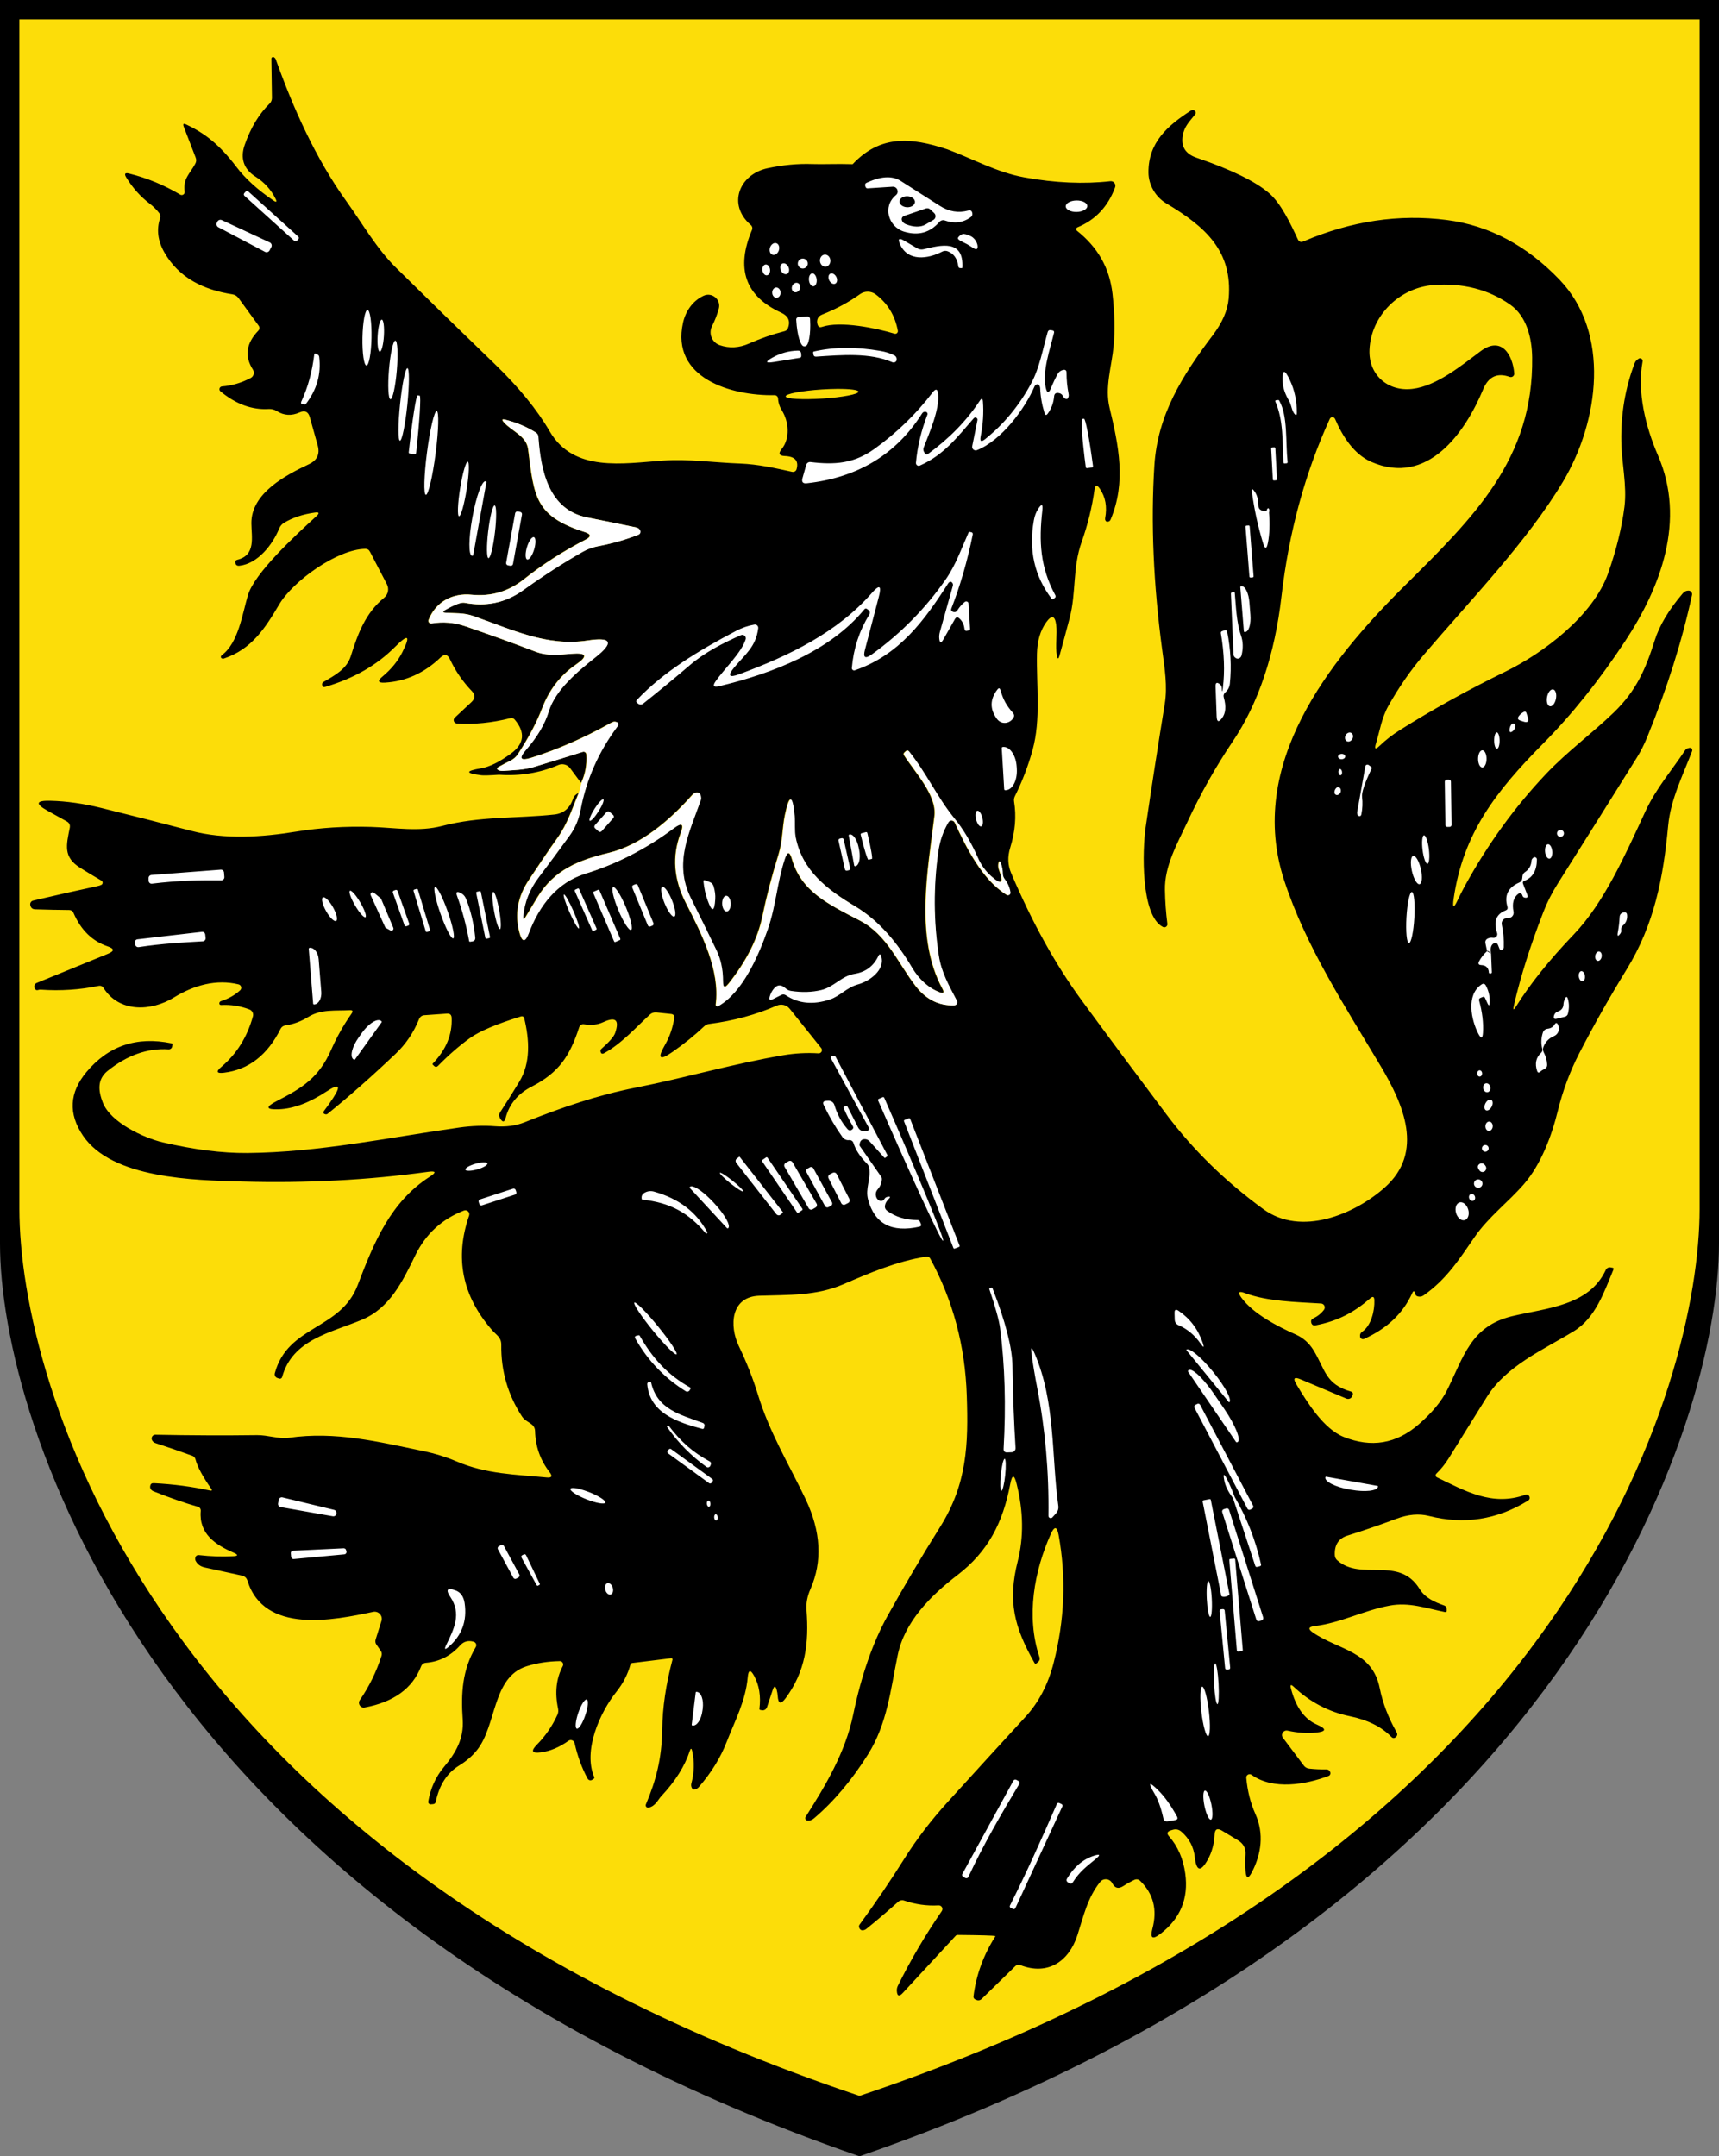 <?xml version="1.0" encoding="UTF-8" standalone="no"?>
<svg
   inkscape:version="1.1.1 (3bf5ae0d25, 2021-09-20)"
   sodipodi:docname="CoA Dudelange.svg"
   id="svg2130"
   version="1.1"
   viewBox="0 0 442.489 554.95"
   height="554.95"
   width="442.489"
   xmlns:inkscape="http://www.inkscape.org/namespaces/inkscape"
   xmlns:sodipodi="http://sodipodi.sourceforge.net/DTD/sodipodi-0.dtd"
   xmlns="http://www.w3.org/2000/svg"
   xmlns:svg="http://www.w3.org/2000/svg">
  <rect x="0" y="0" width="442.489" height="554.95" fill="#808080" stroke="none"/>
  <defs
     id="defs2124" />
  <sodipodi:namedview
     inkscape:pagecheckerboard="false"
     fit-margin-bottom="0"
     fit-margin-right="0"
     fit-margin-left="0"
     fit-margin-top="0"
     lock-margins="true"
     units="px"
     inkscape:snap-smooth-nodes="true"
     inkscape:snap-object-midpoints="true"
     inkscape:window-maximized="1"
     inkscape:window-y="-11"
     inkscape:window-x="-11"
     inkscape:window-height="1506"
     inkscape:window-width="2560"
     showgrid="false"
     inkscape:document-rotation="0"
     inkscape:current-layer="g20450"
     inkscape:document-units="px"
     inkscape:cy="277.33333"
     inkscape:cx="221.33333"
     inkscape:zoom="1.5"
     inkscape:pageshadow="2"
     inkscape:pageopacity="0"
     borderopacity="1.0"
     bordercolor="#666666"
     pagecolor="#333333"
     id="base"
     showguides="false"
     inkscape:guide-bbox="true"
     inkscape:snap-intersection-paths="true"
     inkscape:object-paths="true"
     inkscape:snap-grids="false"
     inkscape:snap-global="false"
     inkscape:lockguides="false"
     guidecolor="#00ffff"
     guideopacity="0.498"
     inkscape:snap-midpoints="true"
     inkscape:snap-to-guides="true" />
  <g
     id="layer1"
     inkscape:groupmode="layer"
     inkscape:label="dudelange"
     transform="translate(-750.324,-23.728)">
    <g
       id="g20461"
       inkscape:label="coa">
      <g
         id="g20256"
         inkscape:label="coa-0">
        <path
           style="opacity:1;fill:#000000;stroke:none;stroke-width:1.014;stroke-miterlimit:4;stroke-dasharray:none"
           d="M 1192.813,23.728 V 343.837 c 0,45.093 -37.924,171.538 -221.245,234.841 C 788.246,515.375 750.324,388.93 750.324,343.837 V 23.728 Z"
           id="path20001"
           sodipodi:nodetypes="cscscc"
           inkscape:label="coa-o" />
        <path
           style="opacity:1;fill:#fcdd09;stroke:none;stroke-width:1;stroke-miterlimit:4;stroke-dasharray:none"
           d="M 1187.82,28.722 V 334.929 c 0,43.819 -32.924,166.693 -216.252,228.208 C 788.24,501.623 755.316,378.749 755.316,334.929 V 28.722 Z"
           id="path19436"
           sodipodi:nodetypes="cscscc"
           inkscape:label="coa-i" />
      </g>
      <g
         id="g20450"
         inkscape:label="lion"
         transform="matrix(1.493,0,0,1.493,502.9,0.041)">
        <path
           id="path244"
           d="m 265.9,150.82 -1.88,-2.53 c -0.47,-0.632 -1.31,-0.86 -2.03,-0.55 -3.18,1.367 -6.58,1.927 -10.2,1.68 -0.26,-0.113 -0.017,-0.34 0.73,-0.68 1.78,-0.13 3.49,-0.15 5.22,-0.67 2.86,-0.867 5.667,-1.733 8.42,-2.6 0.3,-0.099 0.613,0.114 0.63,0.43 0.127,1.74 -0.17,3.38 -0.89,4.92 z M 212.93,25.719 c -0.193,-0.097 -0.421,0.044 -0.42,0.26 l 0.101,6.76 c 0.006,0.364 -0.138,0.718 -0.4,0.98 -1.827,1.787 -3.257,4.154 -4.29,7.101 -0.81,2.3 -0.199,4.199 1.841,5.489 1.527,0.967 2.68,2.234 3.46,3.801 0.287,0.573 0.167,0.679 -0.36,0.319 -2.72,-1.84 -4.851,-3.776 -6.391,-5.81 -1.407,-1.853 -2.803,-3.353 -4.19,-4.5 -1.307,-1.087 -2.796,-2.02 -4.47,-2.8 -0.453,-0.213 -0.591,-0.087 -0.411,0.379 l 2.061,5.34 c 0.14,0.36 0.116,0.711 -0.071,1.051 -0.95,1.78 -2.139,2.52 -1.829,4.83 0.047,0.415 -0.398,0.707 -0.76,0.5 -2.78,-1.653 -5.72,-2.867 -8.82,-3.64 -0.713,-0.18 -0.876,0.047 -0.489,0.68 1.113,1.813 2.467,3.323 4.06,4.53 0.6,0.46 1.132,0.987 1.599,1.581 0.227,0.28 0.283,0.587 0.17,0.92 -0.64,1.927 -0.397,3.883 0.73,5.87 2.52,4.43 6.78,6.46 11.73,7.24 0.447,0.067 0.804,0.284 1.07,0.65 l 3.44,4.72 c 0.24,0.327 0.22,0.637 -0.06,0.93 -2.073,2.153 -2.374,4.383 -0.9,6.69 0.313,0.496 0.139,1.154 -0.379,1.43 -1.587,0.84 -3.24,1.327 -4.96,1.46 -0.427,0.039 -0.592,0.577 -0.26,0.849 2.673,2.207 5.45,3.221 8.33,3.041 0.488,-0.026 0.967,0.096 1.37,0.349 1.24,0.787 2.557,0.866 3.95,0.239 0.9,-0.407 1.484,-0.135 1.751,0.811 l 1.359,4.849 c 0.42,1.507 -0.077,2.594 -1.49,3.261 -3.96,1.87 -9.969,4.959 -9.939,10.189 0.01,2.35 0.82,5.511 -2.43,6.291 -0.26,0.06 -0.374,0.219 -0.34,0.479 0.053,0.413 0.289,0.598 0.709,0.551 3.18,-0.35 5.74,-3.661 6.86,-6.421 0.162,-0.409 0.453,-0.753 0.83,-0.98 1.507,-0.9 3.284,-1.489 5.331,-1.769 0.727,-0.1 0.82,0.099 0.28,0.599 -3.74,3.42 -10.731,9.86 -11.851,13.69 -0.93,3.16 -1.649,8.24 -4.479,10.29 -0.133,0.1 -0.19,0.23 -0.17,0.39 0.007,0.033 0.023,0.064 0.05,0.09 0.133,0.133 0.29,0.17 0.47,0.11 4.8,-1.61 7.11,-5.23 9.55,-9.35 2.39,-4.03 9.99,-9.48 14.82,-9.56 0.367,-0.007 0.637,0.156 0.81,0.489 l 2.93,5.62 c 0.407,0.788 0.212,1.751 -0.47,2.311 -3.26,2.66 -4.55,6.249 -5.76,10.079 -0.72,2.28 -2.85,3.35 -4.76,4.48 -0.084,0.052 -0.145,0.131 -0.17,0.221 -0.027,0.087 -0.029,0.176 -0.009,0.27 0.053,0.307 0.226,0.416 0.519,0.33 4.913,-1.447 8.933,-3.75 12.06,-6.91 2.287,-2.3 2.707,-2 1.26,0.9 -0.767,1.54 -1.903,2.94 -3.41,4.2 -0.953,0.787 -0.813,1.144 0.42,1.07 3.587,-0.22 6.773,-1.664 9.56,-4.331 0.687,-0.653 1.23,-0.55 1.63,0.31 0.94,2.007 2.193,3.831 3.759,5.471 0.627,0.647 0.61,1.28 -0.05,1.9 l -2.88,2.69 c -0.378,0.345 -0.147,0.976 0.37,1.01 2.947,0.187 6.013,-0.121 9.2,-0.921 0.307,-0.08 0.564,0.003 0.771,0.25 1.867,2.227 1.64,4.184 -0.68,5.871 -1.967,1.433 -3.673,2.273 -5.12,2.52 -2.747,0.46 -2.737,0.86 0.03,1.2 0.387,0.053 1.416,0.023 3.089,-0.09 -0.26,-0.113 -0.017,-0.34 0.73,-0.68 -0.373,0.02 -0.65,-0.013 -0.83,-0.1 -0.38,-0.173 -0.386,-0.366 -0.02,-0.58 0.653,-0.367 1.323,-0.721 2.01,-1.061 0.547,-0.267 0.983,-0.646 1.31,-1.14 1.86,-2.847 3.256,-5.493 4.19,-7.94 1.17,-3.05 3.05,-5.59 5.79,-7.48 2.133,-1.46 1.91,-2.089 -0.67,-1.889 -2.2,0.17 -4.15,0.46 -6.32,-0.37 -3.873,-1.487 -7.9,-2.944 -12.08,-4.37 -1.94,-0.66 -3.83,-0.8 -5.81,-0.48 -0.351,0.053 -0.63,-0.286 -0.501,-0.61 1.24,-3.14 4.151,-4.67 7.411,-4.34 3.36,0.333 6.37,-0.556 9.03,-2.669 3.22,-2.56 6.766,-4.837 10.639,-6.83 0.987,-0.507 0.95,-0.933 -0.11,-1.28 -8.64,-2.76 -8.77,-6.08 -9.81,-14.32 -0.3,-2.33 -2.9,-3.101 -4.22,-4.671 -0.347,-0.407 -0.26,-0.543 0.26,-0.41 1.913,0.48 3.663,1.214 5.25,2.201 0.287,0.173 0.439,0.426 0.459,0.759 0.4,5.66 1.71,12.58 8.43,13.9 2.94,0.58 5.753,1.154 8.44,1.721 0.273,0.06 0.488,0.21 0.641,0.45 0.187,0.295 0.056,0.687 -0.271,0.81 -2.14,0.847 -4.443,1.504 -6.91,1.971 -0.967,0.187 -1.84,0.499 -2.62,0.939 -3.413,1.94 -6.861,4.16 -10.341,6.66 -3.013,2.16 -6.372,2.88 -10.079,2.16 -0.58,-0.113 -1.696,0.299 -3.35,1.239 -0.493,0.28 -0.461,0.44 0.099,0.48 1.64,0.11 3.1,-0.02 4.7,0.54 6.7,2.33 12.72,5.329 19.78,4.239 4.133,-0.64 4.56,0.338 1.28,2.931 -3.01,2.38 -6.87,5.579 -8,9.269 -0.68,2.207 -1.973,4.404 -3.88,6.591 -1.36,1.553 -1.053,2.023 0.92,1.409 4.493,-1.407 9.057,-3.406 13.69,-5.999 0.293,-0.167 0.533,-0.234 0.72,-0.2 0.587,0.1 0.703,0.386 0.349,0.86 -3.233,4.347 -5.34,9.11 -6.32,14.29 -0.313,1.673 -0.943,3.164 -1.889,4.471 -1.767,2.44 -3.54,4.833 -5.32,7.18 -1.573,2.073 -2.464,4.303 -2.671,6.69 -0.053,0.667 0.09,0.713 0.43,0.14 0.647,-1.087 1.314,-2.193 2.001,-3.32 2.92,-4.8 7.11,-6.44 12.31,-7.7 5.56,-1.34 10.529,-5.611 14.449,-10.031 0.233,-0.267 0.527,-0.383 0.881,-0.349 0.347,0.033 0.54,0.326 0.58,0.879 0.013,0.126 -8.6e-4,0.252 -0.041,0.37 -2.05,5.78 -4.73,10.9 -1.71,16.96 1.587,3.173 3.05,6.15 4.39,8.93 0.767,1.58 1.148,3.386 1.141,5.42 0,1.06 0.329,1.176 0.989,0.349 3.107,-3.913 5.054,-7.8 5.841,-11.66 0.707,-3.413 1.633,-6.959 2.779,-10.639 0.71,-2.3 0.621,-4.5 1.081,-6.72 0.753,-3.647 1.303,-3.616 1.65,0.09 0.12,1.2 -0.05,2.55 0.19,3.75 1.16,5.75 5.429,8.98 10.249,11.86 4.23,2.54 7.311,6.359 9.841,10.619 1.08,1.82 2.71,3.43 4.72,4.19 0.707,0.273 0.879,0.076 0.519,-0.59 -4.78,-8.84 -2.529,-20.37 -1.379,-29.79 0.43,-3.56 -3.341,-7.49 -5.251,-10.47 -0.096,-0.151 -0.071,-0.348 0.06,-0.47 l 0.241,-0.22 c 0.2,-0.18 0.383,-0.166 0.55,0.041 3.01,3.74 4.851,7.919 7.821,11.539 1.527,1.867 2.866,4.113 4.02,6.74 0.54,1.247 1.307,2.314 2.3,3.2 1.793,1.613 2.263,1.28 1.409,-1 -0.16,-0.427 -0.199,-0.82 -0.119,-1.18 0.107,-0.46 0.239,-0.468 0.399,-0.021 0.207,0.567 0.316,1.171 0.33,1.811 0.007,0.34 0.118,0.647 0.331,0.92 0.52,0.667 0.847,1.424 0.98,2.27 0.053,0.361 -0.339,0.62 -0.65,0.429 -4.21,-2.63 -6.91,-8.099 -8.92,-12.429 -0.218,-0.475 -0.878,-0.51 -1.131,-0.06 -0.907,1.547 -1.487,3.237 -1.74,5.07 -0.84,5.96 -0.814,11.902 0.08,17.829 0.45,3.01 1.791,5.26 3.131,7.84 0.195,0.355 -0.056,0.79 -0.461,0.799 -2.627,0.093 -4.83,-1.007 -6.61,-3.3 -3.05,-3.93 -4.93,-8.86 -9.62,-11.3 -5.5,-2.86 -10.1,-5 -11.73,-10.63 -0.387,-1.333 -0.799,-1.34 -1.239,-0.02 -1.34,4.02 -1.54,8.11 -2.94,12.12 -1.62,4.62 -4.351,10.919 -8.551,13.269 -0.193,0.107 -0.427,-0.05 -0.399,-0.27 0.75,-5.85 -2.31,-11.98 -5.15,-17.51 -2.093,-4.067 -2.4,-8.054 -0.92,-11.961 0.64,-1.687 0.24,-1.989 -1.2,-0.909 -4.767,3.547 -9.84,6.15 -15.22,7.81 -4.92,1.51 -7.991,5.57 -9.761,10.27 -0.607,1.607 -1.133,1.58 -1.579,-0.08 -0.867,-3.193 -0.313,-6.251 1.66,-9.171 1.63,-2.42 3.229,-4.879 4.879,-7.169 1.76,-2.46 2.53,-5.041 3.67,-7.771 -0.2,0.113 -0.387,0.247 -0.56,0.4 -0.173,0.153 -0.297,0.34 -0.37,0.56 -0.56,1.68 -1.64,2.607 -3.24,2.78 -6.55,0.7 -12.85,0.269 -19.34,1.969 -4.03,1.05 -8.109,0.3 -12.269,0.17 -4.487,-0.133 -8.777,0.134 -12.87,0.801 -6.04,0.99 -12.42,1.38 -18.11,-0.12 -5.053,-1.327 -10.216,-2.64 -15.49,-3.94 -3.087,-0.767 -6.033,-1.184 -8.84,-1.251 -2.48,-0.06 -2.636,0.514 -0.47,1.721 l 3.32,1.84 c 0.44,0.247 0.61,0.616 0.51,1.11 -0.58,2.94 -1.19,5.041 1.82,6.901 1.207,0.753 2.42,1.484 3.64,2.19 0.279,0.165 0.274,0.572 -0.01,0.729 -0.153,0.087 -0.407,0.167 -0.76,0.241 -3.413,0.727 -7.083,1.553 -11.009,2.48 -0.333,0.079 -0.548,0.403 -0.491,0.741 0.08,0.493 0.364,0.747 0.851,0.76 2.2,0.067 4.153,0.106 5.859,0.119 0.353,0.007 0.601,0.171 0.741,0.491 1.267,2.953 3.233,4.879 5.9,5.779 1.167,0.387 1.181,0.813 0.041,1.28 l -12.28,5.021 c -0.388,0.155 -0.545,0.621 -0.331,0.98 0.14,0.24 0.327,0.319 0.56,0.239 0.16,-0.053 0.326,-0.072 0.5,-0.059 3.38,0.233 6.687,0.016 9.921,-0.65 0.387,-0.08 0.683,0.046 0.89,0.379 2.64,4.18 8.12,4.09 12.15,1.6 3.43,-2.11 7.309,-3.18 11.119,-2.24 0.46,0.117 0.608,0.697 0.26,1.021 -0.9,0.827 -1.99,1.446 -3.27,1.859 -0.173,0.053 -0.277,0.167 -0.31,0.34 -0.04,0.182 0.105,0.352 0.29,0.34 1.68,-0.093 3.31,0.16 4.89,0.76 0.481,0.179 0.745,0.695 0.61,1.189 -0.987,3.567 -2.797,6.467 -5.43,8.7 -0.987,0.833 -0.84,1.174 0.44,1.021 4.247,-0.52 7.5,-3.044 9.76,-7.571 0.157,-0.314 0.456,-0.53 0.801,-0.58 1.4,-0.2 2.727,-0.689 3.98,-1.469 2.2,-1.37 4.699,-1.021 7.149,-1.161 0.493,-0.027 0.601,0.164 0.321,0.57 -1.373,1.947 -2.554,4.039 -3.541,6.279 -2.11,4.78 -4.94,6.54 -9.38,8.82 -1.993,1.027 -1.87,1.497 0.37,1.411 2.513,-0.093 5.267,-1.124 8.26,-3.091 2.127,-1.393 2.5,-1.024 1.12,1.11 -0.493,0.76 -1.017,1.504 -1.57,2.231 -0.233,0.307 -0.166,0.51 0.2,0.61 0.153,0.04 0.287,0.013 0.4,-0.08 3.66,-2.953 7.569,-6.403 11.729,-10.35 1.767,-1.68 3.114,-3.677 4.041,-5.99 0.147,-0.368 0.488,-0.62 0.879,-0.65 l 3.92,-0.28 c 0.513,-0.04 0.783,0.197 0.81,0.711 0.14,2.867 -0.942,5.499 -3.249,7.899 -0.06,0.067 -0.06,0.13 0,0.19 l 0.19,0.191 c 0.24,0.247 0.483,0.247 0.73,0 1.82,-1.86 3.657,-3.457 5.51,-4.79 1.6,-1.153 4.51,-2.387 8.73,-3.7 0.333,-0.1 0.54,0.02 0.62,0.36 0.88,3.67 1.12,7.621 -0.87,10.901 -1.033,1.707 -2.131,3.452 -3.291,5.239 -0.227,0.34 -0.219,0.711 0.021,1.111 0.413,0.673 0.72,0.629 0.92,-0.131 0.627,-2.387 2.126,-4.187 4.5,-5.4 4.74,-2.43 6.58,-5.319 8.19,-10.249 0.113,-0.345 0.463,-0.554 0.82,-0.491 1.207,0.22 2.317,0.096 3.33,-0.37 2.133,-0.993 2.813,-0.369 2.04,1.871 -0.213,0.62 -1.011,1.54 -2.391,2.76 -0.067,0.053 -0.106,0.123 -0.119,0.209 -0.02,0.087 -0.02,0.17 0,0.25 0.08,0.347 0.275,0.438 0.589,0.271 2.88,-1.53 5.49,-4.43 7.87,-6.63 0.333,-0.313 0.731,-0.447 1.191,-0.4 l 2.49,0.26 c 0.433,0.047 0.62,0.286 0.56,0.72 -0.26,1.68 -0.791,3.214 -1.591,4.601 -1.38,2.387 -0.942,2.789 1.311,1.209 2,-1.393 3.813,-2.859 5.439,-4.399 0.253,-0.233 0.547,-0.371 0.881,-0.411 4.173,-0.533 8.053,-1.587 11.64,-3.16 0.785,-0.342 1.7,-0.116 2.23,0.551 l 5.43,6.77 c 0.304,0.379 0.015,0.938 -0.47,0.909 -2.02,-0.127 -4.035,-0.019 -6.041,0.321 -8.51,1.43 -16.849,3.889 -25.419,5.579 -6.76,1.33 -12.829,3.441 -19.259,6.001 -1.487,0.587 -3.161,0.81 -5.021,0.67 -2,-0.153 -4.07,-0.08 -6.21,0.22 -12.23,1.73 -24.15,4.28 -36.56,4.39 -4.307,0.033 -9.161,-0.58 -14.561,-1.84 -3.17,-0.74 -8.999,-3.39 -10.339,-6.89 -0.75,-1.96 -1,-3.959 0.86,-5.439 3.373,-2.7 6.87,-3.934 10.49,-3.7 0.321,0.019 0.599,-0.215 0.631,-0.53 l 0.039,-0.301 c 0.013,-0.113 -0.037,-0.183 -0.15,-0.209 -6.013,-1.233 -10.913,0.427 -14.699,4.98 -2.927,3.52 -3.12,7.163 -0.58,10.93 5.01,7.43 19.169,7.69 27.459,7.92 11.053,0.307 21.737,-0.253 32.051,-1.68 1.353,-0.187 1.455,0.091 0.309,0.831 -6.77,4.33 -9.64,11.309 -12.45,18.699 -2.94,7.77 -12.06,6.87 -14.29,15.2 -0.088,0.344 0.099,0.697 0.43,0.81 l 0.33,0.11 c 0.21,0.071 0.438,-0.047 0.5,-0.26 1.78,-6.49 8.33,-7.62 13.74,-9.88 4.83,-2.01 7.03,-6.609 9.24,-11.149 1.78,-3.647 4.566,-6.207 8.36,-7.681 0.548,-0.212 1.093,0.315 0.9,0.87 -2.52,7.267 -1.197,13.85 3.97,19.75 0.76,0.87 1.599,1.22 1.579,2.55 -0.06,4.46 1.127,8.563 3.56,12.31 0.46,0.72 1.22,0.951 1.82,1.501 0.268,0.25 0.427,0.602 0.44,0.98 0.06,2.68 0.9,5.063 2.52,7.149 0.533,0.68 0.367,0.98 -0.5,0.9 -5.34,-0.52 -10.42,-0.56 -15.58,-2.78 -1.787,-0.76 -3.686,-1.349 -5.7,-1.769 -7.79,-1.61 -15.2,-3.451 -23.17,-2.291 -1.73,0.25 -3.64,-0.479 -5.48,-0.459 -5.607,0.073 -11.453,0.049 -17.54,-0.071 -0.461,-0.014 -0.783,0.455 -0.61,0.89 0.113,0.28 0.333,0.47 0.659,0.57 2.127,0.687 4.221,1.407 6.281,2.16 0.307,0.107 0.5,0.32 0.58,0.64 0.313,1.233 1.216,2.917 2.71,5.051 0.193,0.273 0.123,0.375 -0.211,0.309 -3.107,-0.68 -6.342,-1.103 -9.709,-1.269 -0.347,-0.013 -0.547,0.147 -0.601,0.48 -0.073,0.44 0.14,0.757 0.64,0.95 2.86,1.133 5.37,2.006 7.53,2.62 0.393,0.113 0.574,0.371 0.54,0.771 -0.32,3.91 2.519,5.799 5.689,7.169 0.813,0.36 0.777,0.561 -0.11,0.601 -1.907,0.1 -3.849,0.037 -5.829,-0.19 -0.407,-0.047 -0.64,0.132 -0.7,0.539 -0.02,0.167 0.007,0.321 0.08,0.461 0.313,0.593 0.833,0.969 1.56,1.129 2.32,0.5 4.473,0.971 6.46,1.411 0.421,0.093 0.761,0.406 0.89,0.82 2.88,9.32 14.9,6.86 21.69,5.42 0.92,-0.196 1.711,0.672 1.43,1.57 l -1,3.19 c -0.1,0.313 -0.057,0.606 0.13,0.879 l 0.73,1.051 c 0.207,0.287 0.253,0.597 0.14,0.93 -0.88,2.733 -2.124,5.266 -3.73,7.6 -0.411,0.6 0.105,1.398 0.82,1.271 5.02,-0.933 8.263,-3.287 9.73,-7.06 0.153,-0.4 0.443,-0.617 0.87,-0.65 2.293,-0.187 4.25,-1.183 5.87,-2.99 0.62,-0.693 1.397,-0.906 2.33,-0.64 0.399,0.107 0.584,0.566 0.37,0.92 -2.31,3.9 -2.571,7.97 -2.251,12.47 0.23,3.33 -1.2,5.781 -3.24,8.211 -1.413,1.693 -2.314,3.68 -2.701,5.96 -0.037,0.253 0.164,0.479 0.42,0.47 l 0.391,-0.03 c 0.267,-0.013 0.429,-0.153 0.489,-0.42 0.6,-2.88 1.943,-4.96 4.03,-6.24 1.227,-0.747 2.247,-1.626 3.061,-2.639 3.44,-4.27 2.599,-12.59 8.569,-14.47 1.773,-0.56 3.681,-0.856 5.721,-0.89 0.439,-0.004 0.723,0.461 0.519,0.849 -1.133,2.133 -1.403,4.587 -0.81,7.36 0.073,0.367 0.033,0.717 -0.12,1.051 -0.88,1.933 -2.059,3.65 -3.539,5.15 -1.08,1.087 -0.861,1.529 0.659,1.329 1.627,-0.213 3.224,-0.881 4.79,-2.001 0.387,-0.283 0.939,-0.072 1.051,0.4 0.507,2.247 1.253,4.284 2.24,6.111 0.155,0.295 0.528,0.393 0.799,0.209 l 0.239,-0.149 c 0.127,-0.087 0.161,-0.2 0.101,-0.34 -1.95,-4.53 0.97,-11.11 3.84,-14.69 1.14,-1.433 1.94,-2.984 2.4,-4.65 0.047,-0.187 0.17,-0.29 0.37,-0.31 l 6.669,-0.82 c 0.142,-0.019 0.258,0.113 0.22,0.251 -1.133,4.26 -1.722,8.276 -1.769,12.05 -0.07,4.93 -1.041,8.71 -2.811,12.89 -0.14,0.305 0.134,0.638 0.47,0.57 1.21,-0.28 1.58,-1.35 2.21,-2.01 2.38,-2.533 4.007,-5.12 4.881,-7.76 0.167,-0.507 0.307,-0.5 0.42,0.02 0.407,1.84 0.36,3.691 -0.14,5.551 -0.087,0.3 -0.05,0.586 0.11,0.86 0.12,0.2 0.293,0.267 0.519,0.2 0.267,-0.073 0.49,-0.217 0.67,-0.43 2.14,-2.467 3.737,-5.06 4.79,-7.78 1.45,-3.71 3.261,-7.049 3.621,-11.119 0.113,-1.313 0.483,-1.39 1.11,-0.23 0.873,1.607 1.176,3.486 0.909,5.639 -0.02,0.127 0.03,0.201 0.15,0.221 l 0.26,0.05 c 0.382,0.074 0.762,-0.148 0.89,-0.521 l 0.991,-2.99 c 0.253,-0.753 0.483,-0.746 0.69,0.021 0.093,0.34 0.15,0.675 0.17,1.009 0.087,1.38 0.539,1.518 1.359,0.411 3.45,-4.67 4.04,-9.481 3.61,-15.181 -0.093,-1.193 0.13,-2.399 0.67,-3.619 2.093,-4.767 1.823,-9.927 -0.81,-15.48 -2.8,-5.9 -6.219,-11.429 -8.239,-18.059 -0.847,-2.76 -1.95,-5.56 -3.31,-8.4 -1.63,-3.41 -1.42,-8.49 3.56,-8.65 5.01,-0.17 9.77,0.06 14.49,-1.98 4.61,-1.99 9.31,-3.99 14.29,-4.76 0.307,-0.047 0.534,0.067 0.68,0.34 3.92,7.2 6.02,15.064 6.3,23.59 0.29,8.43 0.059,15.23 -4.601,22.68 -3.167,5.053 -6.176,10.143 -9.03,15.27 -2.56,4.6 -4.547,10.3 -5.96,17.1 -1.34,6.48 -4.79,12.26 -8.19,17.59 -0.162,0.255 -0.009,0.593 0.289,0.64 0.407,0.053 0.786,-0.069 1.14,-0.369 3.387,-2.873 6.483,-6.534 9.29,-10.981 3.36,-5.33 3.92,-11.2 5.15,-17.16 1.18,-5.75 5.67,-10.249 10.27,-13.779 5.33,-4.08 7.87,-9.06 9.13,-15.7 0.327,-1.7 0.696,-1.71 1.11,-0.03 1.173,4.72 1.236,9.154 0.19,13.301 -1.76,6.94 -0.609,11.399 2.901,17.579 0.064,0.11 0.21,0.138 0.31,0.06 l 0.25,-0.209 c 0.307,-0.247 0.396,-0.553 0.27,-0.92 -2.33,-6.99 -0.889,-14.831 1.971,-21.191 0.62,-1.387 1.067,-1.334 1.34,0.16 1.333,7.3 1.05,14.648 -0.851,22.041 -0.953,3.727 -2.569,6.83 -4.849,9.31 -4.207,4.573 -8.677,9.466 -13.41,14.68 -2.893,3.18 -5.4,6.46 -7.52,9.84 -2.447,3.887 -5.004,7.651 -7.67,11.291 -0.117,0.156 -0.148,0.359 -0.08,0.539 0.12,0.313 0.307,0.467 0.56,0.461 0.247,0 0.483,-0.089 0.709,-0.27 1.947,-1.58 3.771,-3.134 5.471,-4.661 0.271,-0.241 0.653,-0.317 1,-0.2 1.94,0.667 3.92,0.944 5.94,0.831 0.528,-0.036 0.863,0.555 0.56,0.989 -2.82,4.093 -5.34,8.377 -7.56,12.85 -0.14,0.273 -0.203,0.563 -0.19,0.87 0.047,0.953 0.394,1.079 1.04,0.379 l 9.12,-9.859 c 0.076,-0.083 0.188,-0.13 0.309,-0.131 3.913,0.033 6.074,0.094 6.481,0.181 0.032,-0.002 0.049,0.037 0.03,0.071 -2.053,3.233 -3.307,6.676 -3.761,10.329 -0.04,0.32 0.173,0.543 0.64,0.67 0.266,0.069 0.55,-0.007 0.75,-0.2 l 5.811,-5.67 c 0.253,-0.247 0.546,-0.306 0.879,-0.179 4.8,1.86 8.39,-0.701 9.83,-5.141 1.05,-3.25 1.74,-6.479 3.92,-9.189 0.566,-0.71 1.676,-0.598 2.09,0.209 0.44,0.867 1.077,1.031 1.91,0.491 0.627,-0.407 1.25,-0.757 1.87,-1.051 0.393,-0.187 0.747,-0.126 1.06,0.181 2.267,2.22 2.96,4.97 2.08,8.25 -0.427,1.6 0.016,1.9 1.329,0.9 3.487,-2.647 4.934,-6.121 4.34,-10.421 -0.353,-2.573 -1.289,-4.72 -2.809,-6.44 -0.413,-0.473 -0.32,-0.806 0.28,-1 l 0.33,-0.099 c 0.567,-0.187 1.076,-0.083 1.53,0.31 1.353,1.173 2.127,2.643 2.32,4.41 0.273,2.427 1.01,2.577 2.21,0.45 0.72,-1.273 1.12,-2.733 1.2,-4.379 0.047,-0.913 0.464,-1.138 1.251,-0.671 l 2.77,1.671 c 0.953,0.567 1.386,1.403 1.299,2.51 -0.073,0.927 -0.07,1.85 0.011,2.77 0.107,1.353 0.472,1.426 1.099,0.22 1.61,-3.09 2.131,-6.629 0.601,-10.029 -0.847,-1.893 -1.37,-3.973 -1.57,-6.24 -0.045,-0.485 0.507,-0.794 0.911,-0.51 3.72,2.66 9.34,1.68 13.28,0.19 0.244,-0.088 0.373,-0.358 0.29,-0.61 -0.107,-0.353 -0.354,-0.526 -0.741,-0.519 -0.96,0.02 -1.92,-0.024 -2.88,-0.131 -0.4,-0.04 -0.72,-0.223 -0.96,-0.55 l -3.58,-4.76 c -0.45,-0.577 0.08,-1.398 0.801,-1.24 1.693,0.373 3.309,0.487 4.849,0.34 1.853,-0.173 1.924,-0.632 0.211,-1.379 -2.147,-0.927 -3.64,-3 -4.48,-6.22 -0.173,-0.667 -0.011,-0.764 0.489,-0.29 2.793,2.627 6.007,4.313 9.641,5.06 3.1,0.633 5.493,1.824 7.18,3.571 0.24,0.253 0.497,0.266 0.771,0.039 0.273,-0.24 0.316,-0.523 0.13,-0.849 -1.427,-2.507 -2.397,-5.041 -2.91,-7.601 -1.27,-6.43 -7.151,-6.569 -11.511,-9.579 -0.88,-0.607 -0.789,-0.978 0.271,-1.111 4.58,-0.57 8.4,-2.679 12.93,-3.529 3.39,-0.64 6.28,0.449 9.54,1.099 0.227,0.047 0.336,-0.047 0.33,-0.28 l -0.019,-0.31 c -0.013,-0.235 -0.163,-0.44 -0.381,-0.519 -1.67,-0.6 -3.29,-1.28 -4.27,-2.85 -3.59,-5.83 -10.071,-1.27 -14.201,-4.95 -0.267,-0.233 -0.409,-0.527 -0.429,-0.881 -0.087,-1.773 0.65,-2.904 2.21,-3.39 2.72,-0.853 5.529,-1.82 8.429,-2.9 2.013,-0.753 3.874,-0.914 5.581,-0.48 6.08,1.533 11.783,0.65 17.109,-2.65 0.233,-0.147 0.317,-0.354 0.25,-0.62 -0.079,-0.315 -0.419,-0.492 -0.73,-0.379 -5.68,2.03 -10.279,-0.611 -15.249,-3.011 -0.238,-0.111 -0.289,-0.428 -0.101,-0.62 0.813,-0.793 1.517,-1.666 2.111,-2.62 2.04,-3.273 4.23,-6.793 6.57,-10.559 3.38,-5.45 9.78,-8.181 15.05,-11.401 3.72,-2.28 5.211,-6.749 6.811,-10.619 0.073,-0.167 0.023,-0.268 -0.15,-0.301 l -0.31,-0.059 c -0.352,-0.075 -0.708,0.103 -0.86,0.429 -2.89,6.23 -10.241,6.56 -16.161,7.98 -7.12,1.72 -8.329,6.98 -11.169,12.68 -0.98,1.98 -2.638,3.979 -4.971,5.999 -3.847,3.327 -8.143,4.037 -12.89,2.13 -3.47,-1.4 -6.29,-5.95 -8.17,-9.09 -0.613,-1.027 -0.366,-1.307 0.741,-0.84 l 7.89,3.32 c 0.395,0.17 0.852,-0.02 1.009,-0.42 l 0.101,-0.259 c 0.079,-0.21 -0.035,-0.444 -0.25,-0.51 -4.52,-1.29 -4.44,-3.72 -6.5,-7.11 -0.773,-1.26 -1.79,-2.169 -3.05,-2.729 -3.11,-1.38 -7.37,-3.56 -9.42,-6.38 -0.66,-0.92 -0.461,-1.184 0.599,-0.79 3.92,1.47 8.81,1.54 13.15,1.81 0.536,0.024 0.824,0.643 0.501,1.081 -0.473,0.627 -1.09,1.122 -1.85,1.489 -0.3,0.14 -0.42,0.363 -0.36,0.67 0.093,0.427 0.349,0.601 0.769,0.521 3.89,-0.76 6.63,-2.24 9.41,-4.65 0.46,-0.4 0.7,-0.297 0.72,0.31 0.06,1.84 -0.55,4.389 -2.09,5.439 -0.307,0.207 -0.43,0.497 -0.37,0.87 0.058,0.322 0.399,0.504 0.69,0.37 3.96,-1.787 6.72,-4.407 8.28,-7.86 0.22,-0.487 0.39,-0.47 0.51,0.05 0.067,0.28 0.239,0.447 0.519,0.5 0.347,0.073 0.663,0.01 0.95,-0.19 3.98,-2.79 6.181,-6.28 8.811,-10.09 2.34,-3.39 5.759,-5.961 8.479,-9.081 2.94,-3.39 4.791,-8.309 5.861,-12.679 0.853,-3.46 2.087,-6.764 3.7,-9.91 2.467,-4.78 5.182,-9.587 8.149,-14.421 4.78,-7.76 6.33,-15.83 7.16,-24.75 0.42,-4.54 2.53,-8.69 4.12,-12.86 0.047,-0.107 0.053,-0.214 0.019,-0.321 -0.08,-0.293 -0.35,-0.353 -0.81,-0.179 -0.156,0.059 -0.292,0.166 -0.39,0.309 -2.34,3.53 -4.99,6.53 -6.85,10.53 -3.51,7.58 -7.14,15.77 -12.31,21.18 -4.28,4.473 -7.606,8.62 -9.98,12.44 -0.46,0.733 -0.59,0.677 -0.39,-0.17 1.147,-4.967 2.843,-10.336 5.09,-16.11 0.633,-1.64 1.457,-3.263 2.47,-4.87 4.54,-7.193 9.09,-14.44 13.65,-21.74 0.66,-1.067 1.247,-2.226 1.76,-3.479 3.44,-8.42 6.02,-16.6 7.74,-24.54 0.081,-0.38 -0.202,-0.74 -0.59,-0.75 -0.393,-0.013 -0.733,0.149 -1.019,0.489 -2.407,2.833 -4.014,5.526 -4.82,8.08 -1.55,4.9 -3.14,8.66 -7.08,12.46 -3.79,3.64 -8.02,6.73 -11.66,10.57 -5.38,5.673 -10.04,12.1 -13.98,19.28 -0.447,0.82 -0.86,1.634 -1.24,2.44 -0.707,1.513 -0.944,1.443 -0.711,-0.211 1.62,-11.22 7.241,-18.47 15.401,-26.71 5,-5.047 9.723,-10.944 14.169,-17.69 6.18,-9.36 10.49,-20.859 5.66,-32.009 -2.18,-5.04 -3.61,-10.981 -2.65,-16.221 0.063,-0.371 -0.331,-0.652 -0.661,-0.47 -0.153,0.093 -0.293,0.203 -0.42,0.33 -0.127,0.12 -0.22,0.264 -0.28,0.43 -1.627,4.26 -2.396,8.769 -2.309,13.529 0.06,3.76 1,7.591 0.54,11.261 -0.453,3.593 -1.391,7.407 -2.811,11.44 -2.58,7.35 -11.21,13.789 -17.72,16.969 -6.513,3.18 -12.586,6.544 -18.219,10.091 -1.26,0.793 -2.424,1.7 -3.491,2.72 -0.687,0.66 -0.892,0.536 -0.619,-0.37 0.68,-2.24 0.999,-4.49 2.159,-6.54 1.82,-3.233 3.853,-6.167 6.1,-8.801 7.98,-9.37 17.741,-19.41 23.971,-29.79 6.3,-10.52 8.23,-25.721 -0.56,-34.871 -5.68,-5.92 -12.157,-9.35 -19.431,-10.29 -8.227,-1.067 -16.474,0.163 -24.74,3.69 -0.433,0.187 -0.752,0.063 -0.959,-0.37 -1.3,-2.8 -2.911,-6.19 -4.941,-7.94 -2.353,-2.033 -6.526,-4.073 -12.519,-6.12 -1.913,-0.653 -2.707,-1.924 -2.38,-3.81 0.29,-1.66 1.199,-2.44 2.139,-3.66 0.113,-0.14 0.134,-0.294 0.06,-0.461 -0.047,-0.107 -0.124,-0.182 -0.23,-0.229 -0.2,-0.087 -0.389,-0.074 -0.569,0.039 -4,2.58 -7.35,5.48 -7.31,10.68 0.02,2.16 1.24,4.221 3.05,5.301 6.81,4.06 11.48,8.23 10.78,16.42 -0.173,2.033 -1.09,4.146 -2.75,6.339 -5.25,6.93 -9.509,13.721 -10.059,22.431 -0.627,9.867 -0.17,20.519 1.37,31.959 0.4,2.95 0.91,6.141 0.42,9.141 -1.147,7.047 -2.244,14.129 -3.291,21.249 -0.57,3.92 -0.879,15.26 2.981,17.21 0.378,0.186 0.812,-0.122 0.76,-0.54 -0.247,-1.913 -0.387,-3.853 -0.42,-5.82 -0.09,-4.14 2.099,-7.94 3.839,-11.67 2.327,-4.993 4.93,-9.623 7.81,-13.889 4.467,-6.627 7.283,-14.997 8.45,-25.111 1.28,-11.04 4.054,-21.223 8.32,-30.55 0.177,-0.403 0.752,-0.397 0.92,0.01 1.26,2.93 3.21,6.06 6.24,7.39 9.73,4.24 16.19,-5.05 19.3,-12.53 0.907,-2.173 2.427,-2.88 4.56,-2.12 0.408,0.15 0.832,-0.178 0.79,-0.611 -0.26,-3.17 -2.181,-6.51 -5.781,-3.83 -3.29,2.45 -7.579,6.021 -11.789,6.511 -4.25,0.5 -7.58,-2.451 -7.39,-6.741 0.26,-5.98 5.251,-10.699 10.951,-11.149 5.093,-0.407 9.536,0.72 13.329,3.38 2.82,1.99 3.72,5.74 3.77,9.07 0.24,17.59 -10.149,27.63 -22.029,39.42 -13.05,12.94 -27.261,30.81 -20.721,50.77 3.73,11.38 10.361,21.48 16.671,32.06 3.9,6.56 7.49,14.751 0.69,20.831 -5.24,4.67 -14.451,8.51 -20.971,3.75 -6.52,-4.753 -12.069,-10.174 -16.649,-16.26 -5.173,-6.88 -10.068,-13.463 -14.681,-19.75 -4.5,-6.133 -8.549,-13.443 -12.149,-21.93 -0.58,-1.353 -0.634,-2.8 -0.161,-4.34 0.867,-2.793 1.09,-5.457 0.67,-7.991 -0.047,-0.307 -0.003,-0.599 0.131,-0.879 1.28,-2.573 2.299,-5.234 3.059,-7.98 1.46,-5.32 0.65,-11.039 0.76,-16.599 0.047,-2.207 0.576,-4.017 1.59,-5.43 0.94,-1.307 1.514,-1.164 1.721,0.429 0.22,1.7 -0.2,3.65 0.13,5.34 0.12,0.607 0.264,0.614 0.43,0.021 0.633,-2.267 1.226,-4.46 1.78,-6.58 1.13,-4.39 0.47,-8.591 2.04,-13.021 1.053,-2.967 1.794,-5.966 2.22,-9 0.12,-0.867 0.427,-0.94 0.92,-0.22 0.987,1.433 1.293,3.13 0.92,5.09 -0.027,0.14 -0.007,0.274 0.06,0.4 0.067,0.127 0.156,0.192 0.27,0.199 0.3,0.027 0.507,-0.1 0.62,-0.379 2.7,-6.43 1.39,-12.69 -0.19,-19.27 -0.85,-3.51 0.37,-7.101 0.7,-10.621 0.247,-2.627 0.184,-5.626 -0.19,-9 -0.52,-4.59 -2.611,-8.08 -6.141,-10.89 -0.198,-0.152 -0.154,-0.464 0.08,-0.569 3.12,-1.287 5.291,-3.59 6.511,-6.91 0.196,-0.551 -0.246,-1.117 -0.82,-1.051 -4.58,0.52 -9.52,0.301 -14.82,-0.659 -4.74,-0.86 -8.84,-3.18 -13.24,-4.82 -6.505,-2.168 -11.679,-2.434 -16.37,2.544 -2.833,-0.092 -5.021,0.046 -6.971,-0.024 -2.467,-0.087 -5.03,0.153 -7.69,0.72 -4.92,1.04 -6.99,6.31 -2.89,9.8 0.239,0.203 0.32,0.535 0.2,0.82 -2.84,6.687 -1.17,11.443 5.01,14.27 1.21,0.56 1.661,1.42 1.191,2.66 -0.107,0.293 -0.314,0.476 -0.62,0.55 -2.047,0.52 -4.078,1.226 -6.091,2.12 -1.72,0.76 -3.406,0.853 -5.06,0.28 -1.347,-0.469 -1.969,-2.02 -1.319,-3.289 0.493,-0.973 0.879,-1.97 1.159,-2.99 0.441,-1.577 -1.187,-2.936 -2.66,-2.22 -1.87,0.89 -3.069,2.66 -3.509,4.64 -2.11,9.54 8.29,12.62 15.78,12.48 0.324,-0.006 0.594,0.247 0.61,0.57 0.04,0.74 0.263,1.432 0.67,2.079 1.2,1.94 1.43,4.831 -0.06,6.651 -0.613,0.753 -0.433,1.149 0.54,1.189 1.767,0.067 2.447,0.827 2.04,2.281 -0.092,0.325 -0.425,0.521 -0.76,0.449 -3.01,-0.66 -5.85,-1.309 -8.96,-1.429 -4.47,-0.16 -8.91,-0.82 -13.28,-0.51 -6.91,0.48 -15.42,2.08 -19.56,-5.04 -2.193,-3.767 -5.377,-7.661 -9.55,-11.681 -5.56,-5.36 -11.22,-10.88 -16.98,-16.56 -3.35,-3.31 -5.73,-7.54 -8.5,-11.39 -5.35,-7.43 -9.23,-16.169 -12.2,-24.489 -0.067,-0.173 -0.18,-0.301 -0.34,-0.381 z m 102.422,40.43 c 0.483,0.005 0.951,0.163 1.339,0.45 2.06,1.54 3.337,3.634 3.83,6.281 0.059,0.329 -0.25,0.605 -0.57,0.51 -3.09,-0.95 -9.32,-2.251 -12.51,-1.171 -0.36,0.127 -0.606,0.013 -0.739,-0.34 -0.153,-0.413 -0.141,-0.806 0.039,-1.179 0.127,-0.267 0.394,-0.48 0.801,-0.64 2.367,-0.94 4.52,-2.104 6.46,-3.491 0.396,-0.279 0.869,-0.426 1.352,-0.42 z m -5.331,16.755 c 2.245,-0.016 3.697,0.171 3.716,0.48 0.024,0.435 -2.763,0.969 -6.227,1.193 -3.465,0.224 -6.298,0.053 -6.328,-0.382 -0.03,-0.435 2.758,-0.97 6.226,-1.195 0.9,-0.058 1.792,-0.091 2.613,-0.097 z"
           sodipodi:nodetypes="cccccccccscccccccccccccccccccccccccccccccccccccccccccccccccccccccccccccccccccccccccccccccccccccccccccccccccccccccccccscccccccccccccccccccccccccccccccccccccccccsccccccccccccsccccccccccccssccccccccccccccccccccccccccccccccccccccscccccccccccccccccccccccccccccccccccccccccccccccccccccccccccccccscccccccccccccccccccccccccccccccccccccccccccccccccccccccccccccccccccccccccccccccccccccccccccccccccccccccccccccccccccccccccccccccccccccccccccccccccccccccccccccccccccccccccccccccccccccccccccccccccccccccccccccccccccccccccccccccccccccccccccccccccccccccscccccccccccccccccccccccccccccccccccccsccccccccccsccscccccccccccccccccccccccccccccccccccccccccccccccccsccccccccccccccccccccccccccccccccccccccccsssccccccccssscsscss"
           inkscape:label="lion-0"
           style="fill:#000000;stroke:none" />
        <path
           id="path516"
           style="fill:#ffffff;stroke:none;stroke-width:1.493"
           d="m 933.293,28.094 c -1.6,-0.017 -3.433,0.457 -5.498,1.426 -0.259,0.119 -0.374,0.325 -0.344,0.613 0.01,0.159 0.046,0.308 0.105,0.447 0.1,0.259 0.288,0.377 0.566,0.357 l 6.404,-0.418 c 1.18,-0.068 1.761,1.41 0.852,2.164 -3.538,2.911 -1.956,8.18 2.119,9.404 3.642,1.095 6.662,0.259 9.061,-2.508 0.352,-0.397 0.906,-0.545 1.402,-0.373 2.428,0.866 4.639,0.593 6.629,-0.82 0.378,-0.269 0.527,-0.623 0.447,-1.061 -0.109,-0.607 -0.458,-0.831 -1.045,-0.672 -2.548,0.687 -4.992,0.28 -7.33,-1.223 -3.364,-2.149 -6.717,-4.285 -10.061,-6.404 -0.962,-0.61 -2.065,-0.92 -3.309,-0.934 z m -164.916,3.529 c -0.123,0.006 -0.243,0.06 -0.332,0.158 l -0.355,0.395 c -0.178,0.197 -0.164,0.499 0.033,0.678 l 12.844,11.605 c 0.197,0.178 0.499,0.164 0.678,-0.033 l 0.357,-0.396 c 0.178,-0.197 0.164,-0.499 -0.033,-0.678 L 768.725,31.746 c -0.099,-0.089 -0.225,-0.129 -0.348,-0.123 z M 938.346,32.969 c 1.096,0.044 1.959,0.713 1.928,1.496 -0.031,0.783 -0.945,1.382 -2.041,1.338 -1.096,-0.044 -1.959,-0.713 -1.928,-1.496 0.031,-0.783 0.945,-1.382 2.041,-1.338 z m 43.475,1.09 c -1.533,0.027 -2.765,0.709 -2.75,1.525 0.014,0.816 1.268,1.456 2.801,1.43 1.533,-0.027 2.765,-0.711 2.75,-1.527 -0.014,-0.816 -1.268,-1.454 -2.801,-1.428 z m -38.494,2.008 c 0.319,-0.035 0.638,0.07 0.873,0.289 l 1.016,0.941 c 0.542,0.504 0.445,1.387 -0.193,1.762 l -2.045,1.193 c -1.228,0.717 -3.055,0.722 -5.09,-0.104 -1.132,-0.459 -1.457,-1.761 -0.299,-2.15 l 5.508,-1.881 c 0.075,-0.025 0.152,-0.042 0.23,-0.051 z M 761.278,39.068 c -0.215,0.067 -0.404,0.214 -0.518,0.43 l -0.112,0.264 c -0.227,0.431 -0.064,0.96 0.367,1.188 l 11.99,6.322 c 0.431,0.227 0.962,0.064 1.189,-0.367 l 0.445,-0.848 c 0.227,-0.431 0.064,-0.96 -0.367,-1.188 l -12.324,-5.739 c -0.216,-0.114 -0.457,-0.129 -0.672,-0.062 z m 191.548,3.604 c -0.554,-0.045 -1.275,0.609 -1.441,0.913 -0.333,0.607 0.971,0.996 2.331,1.74 1.359,0.744 2.26,1.68 2.593,1.073 0.333,-0.607 -0.205,-2.351 -1.565,-3.095 -0.68,-0.372 -1.364,-0.586 -1.918,-0.631 z M 936.637,44 c -0.588,-0.153 -0.67,0.261 -0.244,1.238 2,4.642 7.241,3.88 10.883,1.984 0.455,-0.237 0.99,-0.264 1.463,-0.074 1.542,0.607 2.437,1.891 2.686,3.852 0.04,0.308 0.215,0.463 0.523,0.463 h 0.402 c 0.07,-0.01 0.109,-0.049 0.119,-0.119 0.403,-7.359 -5.552,-5.808 -9.926,-4.748 -0.607,0.149 -1.185,0.065 -1.732,-0.254 l -3.418,-2 C 937.084,44.165 936.833,44.051 936.637,44 Z m -32.498,1.02 c -0.483,0.085 -0.948,0.513 -1.16,1.127 -0.283,0.818 -0.008,1.655 0.615,1.871 0.623,0.216 1.357,-0.272 1.641,-1.09 0.283,-0.818 0.008,-1.657 -0.615,-1.873 -0.156,-0.054 -0.32,-0.063 -0.48,-0.035 z m 12.875,2.973 c -0.738,0.074 -1.269,0.825 -1.184,1.678 0.085,0.853 0.754,1.486 1.492,1.412 0.738,-0.074 1.267,-0.825 1.182,-1.678 -0.085,-0.853 -0.752,-1.486 -1.49,-1.412 z M 911.406,49 c -0.709,0 -1.285,0.574 -1.285,1.283 0,0.709 0.576,1.283 1.285,1.283 0.709,0 1.283,-0.574 1.283,-1.283 C 912.689,49.574 912.115,49 911.406,49 Z m -4.816,1.225 c -0.147,-0.016 -0.294,0.003 -0.43,0.062 -0.543,0.239 -0.721,1.032 -0.396,1.771 0.325,0.74 1.029,1.147 1.572,0.908 0.543,-0.239 0.721,-1.032 0.396,-1.771 -0.244,-0.555 -0.7,-0.922 -1.143,-0.971 z m -4.771,0.309 c -0.539,0.071 -0.894,0.753 -0.793,1.521 0.101,0.768 0.621,1.333 1.16,1.262 0.539,-0.071 0.894,-0.751 0.793,-1.52 -0.101,-0.768 -0.621,-1.335 -1.16,-1.264 z m 11.994,2.281 c -0.549,0.058 -0.915,0.849 -0.818,1.768 0.097,0.918 0.619,1.616 1.168,1.559 0.549,-0.058 0.917,-0.849 0.82,-1.768 -0.097,-0.918 -0.621,-1.616 -1.17,-1.559 z m 5.07,0.008 c -0.141,-0.01 -0.279,0.013 -0.404,0.076 -0.501,0.252 -0.617,1.029 -0.262,1.736 0.356,0.707 1.048,1.076 1.549,0.824 0.501,-0.252 0.619,-1.029 0.264,-1.736 -0.267,-0.53 -0.723,-0.87 -1.146,-0.9 z m -8.746,2.48 c -0.541,-0.223 -1.193,0.116 -1.457,0.756 -0.264,0.64 -0.039,1.341 0.502,1.564 0.541,0.223 1.193,-0.116 1.457,-0.756 0.264,-0.64 0.039,-1.341 -0.502,-1.564 z m -5.576,1.146 c -0.593,0.024 -1.051,0.638 -1.021,1.371 0.029,0.733 0.536,1.307 1.129,1.283 0.593,-0.024 1.049,-0.638 1.02,-1.371 -0.029,-0.733 -0.534,-1.307 -1.127,-1.283 z m -105.164,5.777 c -0.643,-0.012 -1.225,3.177 -1.301,7.125 -0.076,3.948 0.384,7.159 1.027,7.172 0.643,0.012 1.225,-3.179 1.301,-7.127 0.076,-3.948 -0.384,-7.158 -1.027,-7.17 z m 113.203,1.686 -2.27,0.133 c -0.355,0.016 -0.628,0.317 -0.611,0.672 l 0.016,0.225 c 0.208,3.718 1.109,6.691 2.014,6.643 l 0.27,-0.016 c 0.908,-0.038 1.477,-3.093 1.27,-6.82 l -0.016,-0.225 c -0.016,-0.355 -0.317,-0.628 -0.672,-0.611 z m -109.527,0.799 c -0.444,-0.028 -0.921,1.797 -1.064,4.076 -0.143,2.279 0.101,4.15 0.545,4.178 0.444,0.028 0.921,-1.797 1.064,-4.076 0.143,-2.279 -0.101,-4.15 -0.545,-4.178 z m 172.146,2.709 c -0.408,-0.07 -0.672,0.094 -0.791,0.492 -1.284,4.389 -2.032,9.06 -4.211,13.135 -3.075,5.732 -7.031,10.533 -11.867,14.404 -1.035,0.836 -1.423,0.602 -1.164,-0.701 0.607,-3.145 0.801,-6.12 0.582,-8.926 -0.07,-0.876 -0.343,-0.951 -0.82,-0.225 -3.403,5.145 -7.847,9.709 -13.33,13.689 -0.388,0.289 -0.746,0.065 -1.074,-0.672 -0.143,-0.315 -0.153,-0.672 -0.029,-0.986 1.493,-3.821 4.12,-9.822 3.717,-13.777 -0.129,-1.333 -0.602,-1.467 -1.418,-0.402 -4.229,5.553 -9.221,10.394 -14.973,14.523 -5.239,3.777 -10.209,4.15 -16.434,3.389 -0.503,-0.069 -0.981,0.25 -1.119,0.746 l -0.957,3.389 c -0.279,1.005 0.096,1.448 1.121,1.328 13.106,-1.453 22.991,-7.444 29.658,-17.973 0.219,-0.348 0.533,-0.488 0.941,-0.418 0.344,0.049 0.549,0.416 0.418,0.748 -1.592,4.11 -2.573,8.233 -2.941,12.373 -0.045,0.54 0.503,0.933 1,0.717 6.21,-2.747 9.57,-7.254 13.854,-12.15 0.368,-0.472 1.118,-0.102 0.969,0.479 l -1.342,6.672 c -0.144,0.707 0.551,1.292 1.223,1.029 6.299,-2.508 12.285,-10.568 14.793,-16.359 0.129,-0.318 0.363,-0.518 0.701,-0.598 0.209,-0.05 0.399,0.065 0.568,0.344 0.129,0.219 0.199,0.452 0.209,0.701 0.07,2.07 0.437,4.184 1.104,6.344 0.199,0.627 0.487,0.672 0.865,0.135 0.925,-1.284 1.464,-2.756 1.613,-4.418 0.06,-0.647 0.412,-0.935 1.059,-0.865 0.587,0.06 1.016,0.367 1.285,0.924 0.129,0.289 0.348,0.488 0.656,0.598 0.219,0.08 0.379,0.049 0.479,-0.09 0.249,-0.348 0.332,-0.727 0.252,-1.135 -0.358,-1.841 -0.537,-3.677 -0.537,-5.508 0,-0.607 -0.294,-0.846 -0.881,-0.717 -0.607,0.129 -1.065,0.465 -1.373,1.002 -0.637,1.134 -1.224,2.368 -1.762,3.701 -0.557,1.373 -1,1.337 -1.328,-0.105 -0.955,-4.18 1.106,-9.971 2.121,-14.15 0.08,-0.348 -0.056,-0.552 -0.404,-0.611 z m -168.652,2.697 c -0.559,-0.047 -1.297,3.292 -1.646,7.457 -0.35,4.165 -0.18,7.58 0.379,7.627 0.559,0.047 1.295,-3.292 1.645,-7.457 0.35,-4.165 0.182,-7.58 -0.377,-7.627 z m 115.859,1.869 c -2.849,0.025 -5.561,0.334 -8.139,0.926 -0.169,0.04 -0.239,0.14 -0.209,0.299 l 0.059,0.434 c 0.06,0.428 0.305,0.626 0.732,0.596 6.478,-0.433 13.836,-1.074 19.568,1.434 0.279,0.119 0.548,0.095 0.807,-0.074 0.249,-0.159 0.352,-0.434 0.312,-0.822 -0.029,-0.371 -0.25,-0.699 -0.582,-0.865 -1.025,-0.527 -2.224,-0.91 -3.598,-1.148 -3.12,-0.542 -6.103,-0.802 -8.951,-0.777 z M 910.107,72.688 c -2.309,0.06 -4.483,0.662 -6.523,1.807 -1.94,1.105 -1.807,1.477 0.402,1.119 l 6.584,-1.059 c 0.328,-0.05 0.477,-0.244 0.447,-0.582 l -0.029,-0.492 c -0.05,-0.537 -0.343,-0.803 -0.881,-0.793 z m -124.293,0.744 c -0.067,0.037 -0.108,0.123 -0.123,0.258 -0.527,4.408 -1.627,8.423 -3.299,12.045 -0.229,0.488 -0.074,0.751 0.463,0.791 l 0.492,0.029 c 0.06,0 0.105,-0.024 0.135,-0.074 2.866,-3.682 4.026,-7.747 3.479,-12.195 -0.028,-0.252 -0.181,-0.471 -0.404,-0.582 l -0.463,-0.238 c -0.119,-0.06 -0.212,-0.071 -0.279,-0.033 z m 23.857,3.785 c -0.517,-0.053 -1.366,4.077 -1.898,9.227 -0.532,5.15 -0.546,9.368 -0.029,9.422 0.517,0.053 1.368,-4.079 1.9,-9.229 0.532,-5.15 0.544,-9.366 0.027,-9.42 z m 225.574,0.949 c -0.308,0.075 -0.424,0.926 -0.35,2.553 0.07,1.542 0.621,3.181 1.656,4.912 0.582,0.955 0.626,2.343 1.312,3.254 0.448,0.567 0.672,0.486 0.672,-0.24 0.01,-3.035 -0.587,-5.826 -1.791,-8.373 -0.692,-1.478 -1.192,-2.18 -1.5,-2.105 z m -222.955,6.047 c -0.377,-0.042 -1.386,6.399 -2.254,14.389 l -0.029,0.238 c -0.017,0.173 0.11,0.328 0.283,0.344 l 1.27,0.148 c 0.173,0.017 0.326,-0.11 0.342,-0.283 l 0.031,-0.238 c 0.862,-7.934 1.26,-14.419 0.895,-14.539 z m 221.471,1.189 -0.533,0.041 c -0.103,0.034 -0.307,0.106 -0.248,0.291 2.159,4.924 1.829,10.4 2.113,15.74 0.012,0.149 0.142,0.26 0.291,0.248 l 0.533,-0.041 c 0.149,-0.012 0.26,-0.142 0.248,-0.291 -0.562,-5.372 0.079,-11.8 -2.113,-15.74 -0.056,-0.149 -0.142,-0.26 -0.291,-0.248 z m -216.549,2.842 c -0.613,-0.08 -1.737,4.679 -2.51,10.631 -0.773,5.952 -0.902,10.84 -0.289,10.92 0.613,0.08 1.737,-4.679 2.51,-10.631 0.773,-5.952 0.902,-10.84 0.289,-10.92 z m 166.543,1.969 -0.434,0.059 c -0.399,0.013 -0.004,5.491 0.881,12.211 l 0.016,0.18 c 0.023,0.174 0.184,0.294 0.357,0.268 l 1.24,-0.164 c 0.174,-0.023 0.294,-0.184 0.268,-0.357 l -0.014,-0.18 c -0.889,-6.75 -1.93,-12.152 -2.314,-12.016 z m -148.895,0.238 c -0.776,-0.199 -0.906,0.004 -0.389,0.611 1.97,2.344 5.851,3.495 6.299,6.973 1.552,12.3 1.746,17.255 14.643,21.375 1.582,0.517 1.637,1.154 0.164,1.91 -5.782,2.975 -11.074,6.374 -15.881,10.195 -3.971,3.155 -8.463,4.482 -13.479,3.984 -4.866,-0.493 -9.212,1.791 -11.062,6.479 -0.192,0.482 0.225,0.988 0.748,0.91 2.956,-0.478 5.776,-0.268 8.672,0.717 6.239,2.13 12.25,4.304 18.031,6.523 3.239,1.239 6.15,0.806 9.434,0.553 3.851,-0.299 4.184,0.641 1,2.82 -4.09,2.821 -6.896,6.613 -8.643,11.166 -1.393,3.652 -3.478,7.602 -6.254,11.852 -0.488,0.736 -1.139,1.303 -1.955,1.701 -1.025,0.508 -2.025,1.037 -3,1.584 -0.547,0.318 -0.538,0.607 0.029,0.865 0.269,0.129 0.681,0.178 1.238,0.148 2.657,-0.194 5.211,-0.224 7.793,-1 4.269,-1.294 8.459,-2.587 12.568,-3.881 0.448,-0.148 0.914,0.171 0.939,0.643 0.189,2.597 -0.253,5.045 -1.328,7.344 l -0.627,2.566 c -1.702,4.075 -2.851,7.928 -5.479,11.6 -2.463,3.418 -4.85,7.089 -7.283,10.701 -2.946,4.359 -3.772,8.923 -2.479,13.689 0.667,2.478 1.452,2.517 2.357,0.119 2.642,-7.016 7.226,-13.076 14.57,-15.33 8.031,-2.478 15.604,-6.364 22.719,-11.658 2.149,-1.612 2.746,-1.16 1.791,1.357 -2.209,5.831 -1.752,11.783 1.373,17.854 4.239,8.255 8.807,17.404 7.688,26.137 -0.043,0.329 0.307,0.565 0.596,0.402 6.269,-3.508 10.346,-12.91 12.764,-19.807 2.09,-5.986 2.388,-12.091 4.389,-18.092 0.657,-1.97 1.272,-1.961 1.85,0.029 2.433,8.404 9.3,11.598 17.51,15.867 7.001,3.642 9.807,11.001 14.359,16.867 2.657,3.423 5.946,5.065 9.867,4.926 0.604,-0.015 0.979,-0.664 0.688,-1.193 -2,-3.851 -4.002,-7.21 -4.674,-11.703 -1.333,-8.847 -1.373,-17.717 -0.119,-26.613 0.378,-2.737 1.244,-5.26 2.598,-7.568 0.377,-0.671 1.362,-0.618 1.688,0.09 3,6.463 7.03,14.627 13.314,18.553 0.465,0.285 1.051,-0.101 0.971,-0.641 -0.199,-1.264 -0.687,-2.394 -1.463,-3.389 -0.318,-0.408 -0.484,-0.866 -0.494,-1.373 -0.02,-0.955 -0.184,-1.857 -0.492,-2.703 -0.239,-0.667 -0.436,-0.655 -0.596,0.031 -0.119,0.537 -0.061,1.125 0.178,1.762 1.274,3.403 0.573,3.9 -2.104,1.492 -1.483,-1.324 -2.628,-2.916 -3.434,-4.777 -1.722,-3.921 -3.721,-7.274 -6,-10.061 -4.433,-5.404 -7.181,-11.642 -11.674,-17.225 -0.249,-0.308 -0.522,-0.329 -0.82,-0.06 l -0.359,0.328 c -0.195,0.182 -0.233,0.476 -0.09,0.701 2.851,4.448 8.48,10.315 7.838,15.629 -1.717,14.061 -5.076,31.271 2.059,44.467 0.537,0.995 0.279,1.289 -0.775,0.881 -3,-1.134 -5.433,-3.537 -7.045,-6.254 -3.776,-6.359 -8.375,-12.06 -14.689,-15.852 -7.195,-4.299 -13.567,-9.12 -15.299,-17.703 -0.358,-1.791 -0.104,-3.806 -0.283,-5.598 -0.517,-5.533 -1.338,-5.578 -2.463,-0.135 -0.687,3.314 -0.553,6.598 -1.613,10.031 -1.712,5.493 -3.094,10.786 -4.148,15.881 -1.174,5.762 -4.081,11.563 -8.719,17.404 -0.985,1.234 -1.477,1.061 -1.477,-0.521 0.01,-3.035 -0.559,-5.731 -1.703,-8.09 -2,-4.15 -4.184,-8.593 -6.553,-13.33 -4.508,-9.046 -0.507,-16.689 2.553,-25.316 0.059,-0.177 0.08,-0.366 0.061,-0.553 -0.06,-0.826 -0.348,-1.263 -0.865,-1.312 -0.527,-0.05 -0.966,0.123 -1.314,0.521 -5.851,6.598 -13.269,12.972 -21.568,14.973 -7.762,1.881 -14.016,4.329 -18.375,11.494 -1.025,1.682 -2.021,3.333 -2.986,4.955 -0.508,0.856 -0.722,0.786 -0.643,-0.209 0.308,-3.563 1.638,-6.891 3.986,-9.986 2.657,-3.503 5.304,-7.075 7.941,-10.717 1.413,-1.95 2.353,-4.176 2.82,-6.674 1.463,-7.732 4.607,-14.842 9.434,-21.33 0.527,-0.707 0.354,-1.134 -0.521,-1.283 -0.279,-0.05 -0.636,0.05 -1.074,0.299 -6.916,3.871 -13.728,6.855 -20.436,8.955 -2.946,0.916 -3.403,0.215 -1.373,-2.104 2.846,-3.264 4.776,-6.544 5.791,-9.838 1.687,-5.508 7.448,-10.283 11.941,-13.836 4.896,-3.871 4.26,-5.33 -1.91,-4.375 -10.538,1.627 -19.524,-2.85 -29.525,-6.328 -2.388,-0.836 -4.568,-0.642 -7.016,-0.807 -0.836,-0.06 -0.885,-0.299 -0.148,-0.717 2.468,-1.403 4.134,-2.019 5,-1.85 5.533,1.075 10.547,-4e-4 15.045,-3.225 5.195,-3.732 10.341,-7.046 15.436,-9.941 1.164,-0.657 2.467,-1.124 3.91,-1.402 3.682,-0.697 7.12,-1.678 10.314,-2.941 0.488,-0.184 0.684,-0.769 0.404,-1.209 -0.229,-0.358 -0.549,-0.582 -0.957,-0.672 -4.01,-0.846 -8.209,-1.703 -12.598,-2.568 -10.031,-1.97 -11.987,-12.299 -12.584,-20.748 -0.03,-0.498 -0.258,-0.874 -0.686,-1.133 -2.368,-1.473 -4.98,-2.569 -7.836,-3.285 z m 197.859,7.117 -0.533,0.041 c -0.208,0.024 -0.254,0.117 -0.248,0.291 l 0.426,7.949 c 0.012,0.149 0.14,0.26 0.289,0.248 l 0.533,-0.041 c 0.149,-0.012 0.26,-0.142 0.248,-0.291 l -0.426,-7.949 c -0.012,-0.149 -0.14,-0.26 -0.289,-0.248 z m -207.529,3.705 c -0.464,-0.074 -1.342,3.006 -1.963,6.881 -0.621,3.875 -0.747,7.076 -0.283,7.15 0.464,0.074 1.342,-3.006 1.963,-6.881 0.621,-3.875 0.747,-7.076 0.283,-7.15 z m 4.564,5.031 c -0.902,-0.141 -2.389,3.922 -3.328,9.09 l -0.076,0.402 c -0.944,5.189 -0.977,9.529 -0.074,9.688 h 0.045 c 0.124,0.027 0.247,-0.052 0.27,-0.178 l 3.402,-18.734 c 0.027,-0.124 -0.054,-0.245 -0.18,-0.268 z m 199.675,7.492 c -0.517,-0.249 -0.775,-0.657 -0.775,-1.225 -0.01,-1.562 -0.358,-2.801 -1.045,-3.717 -0.274,-0.378 -0.462,-0.546 -0.566,-0.504 l 5e-4,-2e-5 c -0.104,0.042 -0.125,0.295 -0.061,0.758 0.617,4.528 1.568,8.887 2.852,13.076 0.517,1.672 0.939,1.647 1.268,-0.074 0.428,-2.219 0.524,-4.791 0.285,-7.717 0.056,-0.367 0.13,-0.623 2e-4,-0.941 -0.11,-0.249 -0.249,-0.273 -0.418,-0.074 -0.139,0.159 -0.181,0.349 -0.136,0.514 -0.503,0.154 -0.975,0.103 -1.403,-0.096 z m -56.507,-1.336 c -0.182,-0.065 -0.503,0.262 -0.961,0.979 -0.527,0.816 -0.889,1.776 -1.088,2.881 -1.383,7.672 0.144,14.413 4.582,20.225 0.1,0.139 0.224,0.16 0.373,0.061 l 0.344,-0.225 c 0.309,-0.199 0.378,-0.457 0.209,-0.775 -3.896,-7.18 -4.241,-13.808 -3.33,-21.779 0.095,-0.846 0.053,-1.301 -0.129,-1.365 z m -140.805,0.068 c -0.483,-0.057 -1.232,2.932 -1.672,6.674 -0.44,3.742 -0.403,6.82 0.08,6.877 0.483,0.057 1.23,-2.93 1.67,-6.672 0.44,-3.742 0.405,-6.822 -0.078,-6.879 z m 5.945,1.549 c -0.316,-0.058 -0.618,0.151 -0.676,0.467 l -2.311,12.723 c -0.058,0.316 0.151,0.616 0.467,0.674 l 0.621,0.113 c 0.316,0.058 0.616,-0.151 0.674,-0.467 l 2.312,-12.723 c 0.058,-0.316 -0.151,-0.616 -0.467,-0.674 z m 188.049,3.6 -0.533,0.041 c -0.149,0.012 -0.26,0.142 -0.248,0.291 l 1.01,12.824 c 0.012,0.149 0.14,0.26 0.289,0.248 l 0.533,-0.041 c 0.149,-0.012 0.26,-0.142 0.248,-0.291 l -1.008,-12.824 c -0.012,-0.149 -0.142,-0.26 -0.291,-0.248 z m -71.809,1.656 c -0.1,-0.01 -0.173,0.035 -0.223,0.135 -1.866,4.165 -3.269,8.33 -5.926,12.137 -5.214,7.473 -11.548,13.892 -19.002,19.256 -1.702,1.224 -2.285,0.821 -1.748,-1.209 l 3.584,-13.674 c 0.746,-2.856 0.149,-3.174 -1.791,-0.955 -8.896,10.18 -21.317,16.181 -34.154,20.928 -2.647,0.985 -3.065,0.392 -1.254,-1.777 2.791,-3.359 5.538,-5.238 6.15,-10.045 0.079,-0.57 -0.418,-1.051 -0.984,-0.955 -1.612,0.279 -3.196,0.825 -4.748,1.641 -9.568,5.015 -18.718,10.569 -25.51,17.764 -0.199,0.212 -0.178,0.544 0.045,0.717 l 0.328,0.254 c 0.358,0.282 0.872,0.275 1.24,-0.016 4.199,-3.334 8.21,-6.638 12.031,-9.912 3.791,-3.254 8.478,-5.671 13.15,-7.73 0.703,-0.303 1.437,0.359 1.209,1.09 -1.06,3.433 -5.658,7.761 -7.732,10.791 -0.816,1.174 -0.528,1.598 0.865,1.27 13.613,-3.254 28.496,-8.927 37.438,-19.809 0.189,-0.229 0.402,-0.259 0.641,-0.09 l 0.314,0.225 c 0.478,0.358 0.562,0.791 0.254,1.299 -2.538,4.14 -4.021,8.693 -4.449,13.658 -0.048,0.428 0.372,0.758 0.777,0.611 11.449,-3.956 17.881,-12.778 24.061,-22.436 0.1,-0.149 0.235,-0.253 0.404,-0.312 0.179,-0.06 0.337,-0.026 0.477,0.104 0.279,0.249 0.369,0.552 0.27,0.91 -1.025,3.652 -2.134,7.604 -3.328,11.854 -0.169,0.577 -0.224,1.153 -0.164,1.73 0.119,1.164 0.468,1.24 1.045,0.225 l 2.984,-5.254 c 0.299,-0.508 0.668,-0.573 1.105,-0.195 0.766,0.647 1.218,1.552 1.357,2.717 0.06,0.448 0.305,0.612 0.732,0.492 l 0.447,-0.133 c 0.179,-0.05 0.264,-0.17 0.254,-0.359 l -0.389,-6.508 c -0.035,-0.472 -0.578,-0.719 -0.955,-0.434 -0.746,0.597 -1.373,1.305 -1.881,2.121 -0.318,0.508 -0.746,0.636 -1.283,0.387 -0.348,-0.169 -0.454,-0.427 -0.314,-0.775 2.289,-5.891 4.125,-12.235 5.508,-19.031 0.08,-0.378 -0.075,-0.593 -0.463,-0.643 z m -112.09,1.352 c -0.513,-0.154 -1.315,1.009 -1.791,2.596 -0.476,1.587 -0.445,2.998 0.068,3.152 0.513,0.154 1.315,-1.009 1.791,-2.596 0.476,-1.587 0.445,-2.998 -0.068,-3.152 z m 181.992,12.621 c -0.132,0.015 -0.227,0.135 -0.209,0.268 l 0.912,11.301 c 0.01,0.132 0.122,0.234 0.254,0.225 l 0.103,-0.016 c 0.924,-0.086 1.518,-2.06 1.328,-4.418 l -0.254,-3.209 c -0.191,-2.371 -1.1,-4.231 -2.029,-4.15 z m -1.836,1.521 -0.402,0.031 c -0.269,0.01 -0.399,0.149 -0.389,0.418 l 0.672,15.643 c 0.01,0.212 0.089,0.413 0.225,0.568 0.408,0.458 0.841,0.567 1.299,0.328 0.279,-0.159 0.458,-0.398 0.537,-0.717 0.458,-1.821 0.409,-3.538 -0.148,-5.15 -1.164,-3.344 -1.284,-7.434 -1.598,-10.941 -0.01,-0.119 -0.076,-0.18 -0.195,-0.18 z m -2.402,9.809 -0.701,0.254 c -0.198,0.07 -0.317,0.27 -0.283,0.477 0.876,5.105 1.049,9.807 0.521,14.105 -0.139,1.174 -0.234,1.171 -0.283,-0.014 -0.02,-0.368 -0.18,-0.677 -0.479,-0.926 -0.776,-0.617 -1.149,-0.429 -1.119,0.566 l 0.283,7.717 c 0.06,1.443 0.523,1.582 1.389,0.418 0.945,-1.254 1.094,-3.02 0.447,-5.299 -0.149,-0.517 -0.019,-0.954 0.389,-1.312 0.697,-0.597 1.09,-1.369 1.18,-2.314 0.438,-4.329 0.204,-8.767 -0.701,-13.314 -0.064,-0.287 -0.365,-0.454 -0.642,-0.357 z m -58.022,14.941 c -0.134,-0.025 -0.292,0.084 -0.477,0.328 -1.911,2.498 -1.956,4.996 -0.135,7.494 1.12,1.537 3.179,1.372 4.209,-0.121 0.348,-0.498 0.318,-0.974 -0.09,-1.432 -1.612,-1.806 -2.478,-3.36 -3.18,-5.793 -0.085,-0.294 -0.194,-0.452 -0.328,-0.477 z m 142.545,0.277 c -0.632,-0.119 -1.328,0.756 -1.555,1.955 -0.227,1.199 0.102,2.267 0.734,2.387 0.632,0.119 1.328,-0.756 1.555,-1.955 0.227,-1.199 -0.103,-2.267 -0.734,-2.387 z m -7.121,5.746 c -0.107,-0.047 -0.234,-0.05 -0.35,0.006 -0.567,0.279 -1.025,0.663 -1.373,1.15 -0.358,0.517 -0.24,0.881 0.357,1.09 l 0.791,0.268 c 1.154,0.398 1.542,0.021 1.164,-1.133 l -0.357,-1.121 c -0.037,-0.122 -0.125,-0.213 -0.232,-0.26 z m -3.244,3.027 c -0.108,0.022 -0.214,0.079 -0.301,0.174 -0.358,0.408 -0.54,0.901 -0.551,1.479 -0.01,0.607 0.233,0.735 0.731,0.387 0.497,-0.348 0.755,-0.845 0.775,-1.492 0.02,-0.38 -0.33,-0.614 -0.654,-0.547 z m -4.125,2.293 c -0.388,0.003 -0.694,0.949 -0.684,2.111 0.01,1.162 0.333,2.101 0.721,2.098 0.387,-0.003 0.694,-0.947 0.684,-2.109 -0.01,-1.162 -0.333,-2.103 -0.721,-2.1 z m -37.486,0.115 c -0.486,-0.244 -1.124,0.04 -1.424,0.637 -0.3,0.597 -0.15,1.279 0.336,1.523 0.486,0.244 1.124,-0.042 1.424,-0.639 0.3,-0.597 0.15,-1.277 -0.336,-1.521 z m -89.537,3.617 -0.105,0.014 c -0.157,0.008 -0.277,0.142 -0.268,0.299 l 0.627,10.568 c 0.008,0.157 0.14,0.278 0.297,0.27 h 0.105 c 1.748,-0.096 3.027,-2.564 2.852,-5.508 l -0.031,-0.508 c -0.174,-2.941 -1.73,-5.241 -3.477,-5.135 z m 123.303,0.865 c -0.602,-0.002 -1.093,0.985 -1.098,2.205 0,1.22 0.48,2.211 1.082,2.213 0.602,0.002 1.093,-0.985 1.098,-2.205 0,-1.22 -0.48,-2.211 -1.082,-2.213 z m -36.24,0.926 c -0.51,0.027 -0.908,0.356 -0.889,0.734 0.02,0.379 0.449,0.665 0.959,0.639 0.51,-0.027 0.909,-0.356 0.889,-0.734 -0.02,-0.379 -0.449,-0.665 -0.959,-0.639 z m 6.451,2.807 c -0.163,0.066 -0.294,0.209 -0.326,0.402 l -2.074,11.629 c -0.04,0.209 -0.04,0.418 0,0.627 0.05,0.279 0.165,0.446 0.344,0.506 0.398,0.129 0.635,-0.01 0.715,-0.418 0.298,-1.503 0.359,-2.984 0.18,-4.447 -0.149,-1.134 0.662,-3.558 2.434,-7.27 0.1,-0.219 0.049,-0.398 -0.15,-0.537 l -0.596,-0.434 c -0.166,-0.113 -0.362,-0.124 -0.525,-0.059 z m -6.85,1.092 c -0.254,0.024 -0.427,0.404 -0.385,0.848 0.042,0.443 0.281,0.782 0.535,0.758 0.254,-0.024 0.427,-0.403 0.385,-0.846 -0.042,-0.443 -0.281,-0.784 -0.535,-0.76 z m 28.035,2.74 -0.562,0.008 c -0.282,0.004 -0.506,0.235 -0.502,0.518 l 0.156,11.129 c 0,0.283 0.233,0.508 0.516,0.504 l 0.562,-0.008 c 0.282,-0.004 0.508,-0.235 0.504,-0.518 l -0.156,-11.129 c 0,-0.283 -0.235,-0.508 -0.518,-0.504 z m -28.68,1.961 c -0.118,0.029 -0.23,0.091 -0.324,0.191 -0.298,0.299 -0.449,0.677 -0.449,1.135 0,0.5 0.531,0.821 0.971,0.582 0.547,-0.269 0.756,-0.726 0.627,-1.373 -0.073,-0.407 -0.47,-0.622 -0.824,-0.535 z m -188.906,3.09 c -0.285,-0.181 -1.3,0.907 -2.268,2.432 -0.967,1.524 -1.522,2.907 -1.236,3.088 0.285,0.181 1.302,-0.907 2.27,-2.432 0.967,-1.524 1.52,-2.907 1.234,-3.088 z m 96.219,2.941 c -0.448,0.112 -0.586,1.103 -0.309,2.215 0.277,1.112 0.865,1.922 1.312,1.811 0.448,-0.112 0.588,-1.103 0.311,-2.215 -0.277,-1.112 -0.867,-1.922 -1.314,-1.811 z m -95.014,0.152 c -0.143,0.008 -0.282,0.071 -0.385,0.188 l -3.004,3.381 c -0.206,0.232 -0.185,0.585 0.047,0.791 l 0.904,0.803 c 0.232,0.206 0.585,0.185 0.791,-0.047 l 3.002,-3.383 c 0.206,-0.232 0.185,-0.583 -0.047,-0.789 l -0.904,-0.803 c -0.116,-0.103 -0.261,-0.149 -0.404,-0.141 z M 1106.381,196 c -0.495,0 -0.896,0.4 -0.896,0.895 0,0.495 0.402,0.896 0.896,0.896 0.495,0 0.894,-0.402 0.894,-0.896 0,-0.495 -0.4,-0.895 -0.894,-0.895 z m -178.734,0.582 -1.119,0.283 c -0.161,0.037 -0.262,0.197 -0.225,0.357 l 0.059,0.24 c 0.83,3.431 1.685,6.196 1.926,6.225 l 0.912,-0.225 c 0.223,-0.057 -0.279,-2.923 -1.121,-6.404 l -0.059,-0.254 c -0.036,-0.168 -0.207,-0.27 -0.373,-0.223 z m -4.225,0.596 c -0.133,0.023 -0.221,0.153 -0.193,0.285 l 1.402,7.701 c 0.03,0.127 0.156,0.208 0.283,0.18 h 0.029 c 0.924,-0.15 1.368,-1.986 0.986,-4.09 l -0.119,-0.582 c -0.379,-2.09 -1.427,-3.654 -2.344,-3.494 z m 147.834,0.223 c -0.45,0.055 -0.613,1.739 -0.365,3.76 0.248,2.021 0.814,3.614 1.264,3.559 0.45,-0.055 0.613,-1.739 0.365,-3.76 -0.248,-2.021 -0.814,-3.614 -1.264,-3.559 z m -149.852,0.738 -0.48,0.107 c -0.238,0.054 -0.386,0.29 -0.332,0.527 l 1.664,7.383 c 0.054,0.238 0.288,0.386 0.525,0.332 l 0.48,-0.107 c 0.238,-0.054 0.388,-0.29 0.334,-0.527 l -1.664,-7.383 c -0.054,-0.238 -0.29,-0.386 -0.527,-0.332 z m 181.754,1.557 c -0.508,0.052 -0.835,0.926 -0.729,1.951 0.106,1.025 0.603,1.814 1.111,1.762 0.508,-0.052 0.837,-0.926 0.731,-1.951 -0.106,-1.025 -0.605,-1.814 -1.113,-1.762 z m -34.676,2.992 c -0.635,0.143 -0.783,1.89 -0.33,3.9 0.453,2.011 1.335,3.524 1.971,3.381 0.635,-0.143 0.783,-1.888 0.33,-3.898 -0.453,-2.011 -1.335,-3.526 -1.971,-3.383 z m 31.102,0.354 c -0.152,0.057 -0.308,0.189 -0.473,0.393 -0.107,0.136 -0.171,0.302 -0.18,0.477 -0.08,1.274 -0.643,2.258 -1.688,2.955 -0.378,0.259 -0.591,0.618 -0.641,1.076 l -0.061,0.553 c -0.05,0.498 -0.302,0.844 -0.76,1.043 -2.886,1.264 -3.903,3.339 -3.047,6.225 0.139,0.458 -0.013,0.778 -0.461,0.957 -2.438,0.925 -3.171,2.865 -2.195,5.82 0.214,0.657 -0.33,1.313 -1.016,1.225 -0.498,-0.08 -0.955,-0.019 -1.373,0.18 -0.527,0.259 -0.731,0.677 -0.611,1.254 l 0.418,2 c 0.159,-0.199 0.502,0.019 1.029,0.656 -0.249,-1.304 -0.058,-2.164 0.568,-2.582 0.557,-0.368 0.964,-0.244 1.223,0.373 l 0.359,0.91 c 0.179,0.418 0.447,0.488 0.805,0.209 0.199,-0.149 0.304,-0.349 0.315,-0.598 0.07,-1.921 -0.1,-3.845 -0.508,-5.775 -0.11,-0.517 0.024,-0.956 0.402,-1.314 0.318,-0.299 0.718,-0.432 1.195,-0.402 0.893,0.057 1.597,-0.75 1.418,-1.627 -0.418,-2.14 -0.01,-3.672 1.225,-4.598 0.383,-0.278 0.925,-0.085 1.045,0.373 0.08,0.358 0.298,0.562 0.656,0.611 0.637,0.109 0.84,-0.139 0.611,-0.746 l -1.074,-2.791 c -0.159,-0.388 -0.041,-0.657 0.357,-0.807 2.11,-0.816 3.175,-2.642 3.195,-5.479 0,-0.229 -0.1,-0.402 -0.299,-0.521 -0.139,-0.09 -0.286,-0.106 -0.438,-0.049 z m -11.057,24.812 -1.029,-0.656 c -0.886,0.806 -1.573,1.682 -2.061,2.627 -0.308,0.607 -0.124,0.925 0.553,0.955 1.244,0.05 1.901,0.701 1.971,1.955 0,0.08 0.03,0.134 0.09,0.164 0.129,0.06 0.269,0.075 0.418,0.045 0.169,-0.04 0.254,-0.149 0.254,-0.328 z m -326.91,-21.625 -17.832,1.373 c -0.436,0.034 -0.76,0.411 -0.727,0.848 l 0.007,0.664 c 0.034,0.436 0.413,0.78 0.848,0.727 6.629,-0.817 12.388,-0.938 17.915,-0.873 0.436,-0.034 0.762,-0.411 0.729,-0.848 l -0.09,-1.164 c -0.034,-0.436 -0.413,-0.76 -0.85,-0.727 z m 124.312,2.727 c -0.072,0.055 -0.098,0.17 -0.078,0.344 0.179,1.751 0.531,3.354 1.059,4.807 1.115,3.135 1.772,3.041 1.971,-0.283 0.07,-1.045 -0.075,-2.16 -0.434,-3.344 -0.149,-0.498 -0.467,-0.846 -0.955,-1.045 l -1.209,-0.463 c -0.164,-0.065 -0.281,-0.07 -0.354,-0.016 z m -17.617,1.031 -0.512,0.211 c -0.256,0.106 -0.377,0.396 -0.271,0.652 l 4.01,9.73 c 0.106,0.256 0.396,0.377 0.652,0.271 l 0.512,-0.211 c 0.256,-0.106 0.377,-0.396 0.271,-0.652 l -4.01,-9.73 c -0.106,-0.256 -0.396,-0.377 -0.652,-0.271 z m 6.916,0.664 c -0.527,0.215 -0.255,2.103 0.607,4.217 0.863,2.114 1.989,3.654 2.516,3.439 0.527,-0.215 0.255,-2.103 -0.607,-4.217 -0.863,-2.114 -1.989,-3.654 -2.516,-3.439 z m -58.457,0.037 c -0.505,0.179 0.132,3.283 1.426,6.936 1.293,3.652 2.753,6.47 3.258,6.291 0.505,-0.179 -0.134,-3.285 -1.428,-6.938 -1.293,-3.652 -2.751,-6.468 -3.256,-6.289 z m 45.832,0.045 c -0.532,0.223 0.069,2.868 1.342,5.91 1.273,3.042 2.735,5.328 3.268,5.105 0.532,-0.223 -0.067,-2.868 -1.34,-5.91 -1.273,-3.042 -2.737,-5.328 -3.27,-5.105 z m -9.109,0.359 -0.625,0.277 c -0.137,0.061 -0.197,0.219 -0.137,0.355 l 4.484,10.123 c 0.061,0.137 0.221,0.199 0.357,0.139 l 0.625,-0.277 c 0.137,-0.061 0.197,-0.219 0.137,-0.355 l -4.484,-10.125 c -0.061,-0.137 -0.221,-0.197 -0.357,-0.137 z m -41.473,0.092 -0.598,0.18 c -0.143,0.043 -0.225,0.195 -0.182,0.338 l 3.133,10.371 c 0.043,0.143 0.193,0.223 0.336,0.18 l 0.598,-0.18 c 0.143,-0.043 0.223,-0.193 0.18,-0.336 l -3.131,-10.373 c -0.043,-0.143 -0.193,-0.223 -0.336,-0.18 z m 46.715,0.227 -1.111,0.48 c -0.133,0.057 -0.194,0.208 -0.137,0.34 l 5.367,12.465 c 0.057,0.133 0.21,0.194 0.342,0.137 l 1.113,-0.48 c 0.133,-0.057 0.194,-0.21 0.137,-0.342 l -5.369,-12.463 c -0.057,-0.133 -0.21,-0.194 -0.342,-0.137 z m -52.129,0.049 -0.436,0.156 c -0.214,0.076 -0.326,0.309 -0.25,0.523 l 2.99,8.395 c 0.076,0.214 0.309,0.326 0.523,0.25 l 0.438,-0.156 c 0.214,-0.076 0.324,-0.309 0.248,-0.523 l -2.99,-8.396 c -0.076,-0.214 -0.309,-0.324 -0.523,-0.248 z m -11.73,0.203 c -0.37,0.217 0.223,1.914 1.324,3.791 1.101,1.877 2.294,3.223 2.664,3.006 0.37,-0.217 -0.223,-1.914 -1.324,-3.791 -1.101,-1.877 -2.294,-3.223 -2.664,-3.006 z m 33.373,0.111 -0.67,0.137 c -0.147,0.03 -0.241,0.172 -0.211,0.318 l 2.35,11.553 c 0.03,0.147 0.172,0.241 0.318,0.211 l 0.67,-0.137 c 0.147,-0.03 0.241,-0.172 0.211,-0.318 l -2.35,-11.553 c -0.03,-0.147 -0.172,-0.241 -0.318,-0.211 z m 3.51,0.186 c -0.365,0.066 -0.275,2.263 0.201,4.908 0.476,2.645 1.156,4.736 1.521,4.67 0.365,-0.066 0.277,-2.263 -0.199,-4.908 -0.476,-2.645 -1.158,-4.736 -1.523,-4.67 z m 236.383,0.023 c -0.56,-0.032 -1.181,2.884 -1.391,6.514 -0.209,3.63 0.073,6.597 0.633,6.629 0.56,0.032 1.183,-2.882 1.393,-6.512 0.209,-3.63 -0.075,-6.599 -0.635,-6.631 z m -245.445,0.014 c -0.435,-0.049 -0.525,0.266 -0.271,0.945 1.333,3.702 2.375,7.582 3.121,11.643 0.03,0.149 0.118,0.215 0.268,0.195 l 0.479,-0.076 c 0.607,-0.08 0.88,-0.422 0.82,-1.029 -0.368,-3.612 -1.15,-6.917 -2.344,-9.912 -0.299,-0.736 -0.805,-1.267 -1.521,-1.596 -0.221,-0.097 -0.406,-0.154 -0.551,-0.17 z m -22.016,0.045 c -0.338,0.013 -0.628,0.359 -0.48,0.736 l 3.717,8.209 c 0.045,0.106 0.123,0.196 0.223,0.254 l 1.135,0.627 c 0.444,0.25 0.955,-0.2 0.762,-0.672 l -3.121,-7.402 c -0.032,-0.081 -0.083,-0.152 -0.148,-0.209 l -1.746,-1.434 c -0.108,-0.081 -0.227,-0.114 -0.34,-0.109 z m 49.26,0.588 c -0.264,0.116 0.382,2.162 1.443,4.568 1.061,2.406 2.134,4.263 2.398,4.146 0.264,-0.116 -0.382,-2.162 -1.443,-4.568 -1.061,-2.406 -2.134,-4.263 -2.398,-4.146 z m 41.756,0.314 c -0.61,0.019 -1.074,0.942 -1.039,2.062 0.035,1.121 0.558,2.013 1.168,1.994 0.61,-0.019 1.074,-0.942 1.039,-2.062 -0.035,-1.121 -0.558,-2.013 -1.168,-1.994 z m -103.787,0.416 c -0.488,0.275 -0.121,1.856 0.822,3.529 0.943,1.673 2.103,2.806 2.592,2.531 0.488,-0.275 0.121,-1.856 -0.822,-3.529 -0.943,-1.673 -2.103,-2.806 -2.592,-2.531 z m 334.711,3.881 c -0.647,0.139 -0.986,0.542 -1.016,1.209 -0.06,1.294 -0.214,2.597 -0.463,3.91 -0.189,1.055 0.035,1.151 0.672,0.285 0.19,-0.269 0.253,-0.574 0.193,-0.912 -0.066,-0.406 0.082,-0.813 0.389,-1.074 0.856,-0.726 1.234,-1.647 1.135,-2.762 -0.06,-0.557 -0.363,-0.776 -0.91,-0.656 z m -365.85,4.99 -16.568,1.918 c -0.429,0.05 -0.735,0.434 -0.686,0.863 l 0.102,0.466 c 0.05,0.429 0.436,0.735 0.865,0.686 6.274,-0.951 11.368,-1.194 16.568,-1.501 0.429,-0.05 0.735,-0.434 0.686,-0.863 l -0.102,-0.883 c -0.05,-0.429 -0.436,-0.735 -0.865,-0.686 z m 27.756,4.1 -0.029,0.016 c -0.132,0.008 -0.234,0.122 -0.225,0.254 l 1.135,14.105 c 0.016,0.126 0.127,0.218 0.254,0.209 h 0.029 c 1.133,-0.09 1.942,-1.546 1.807,-3.254 l -0.672,-8.389 c -0.134,-1.711 -1.163,-3.029 -2.299,-2.941 z m 331.838,0.959 c -0.455,-0.079 -0.916,0.398 -1.031,1.064 -0.115,0.666 0.16,1.269 0.615,1.348 0.455,0.079 0.916,-0.398 1.031,-1.064 0.115,-0.666 -0.16,-1.269 -0.615,-1.348 z m -185.111,0.736 c -0.122,-0.01 -0.254,0.132 -0.398,0.426 -1.234,2.597 -3.269,4.124 -6.105,4.582 -3.403,0.537 -5.253,3.358 -8.582,4.164 -2.408,0.577 -5.007,0.653 -7.793,0.225 -0.525,-0.078 -1.014,-0.312 -1.402,-0.672 -1.214,-1.105 -2.299,-0.971 -3.254,0.402 -0.388,0.557 -0.667,1.15 -0.836,1.777 -0.199,0.786 0.065,0.999 0.791,0.641 l 2.238,-1.119 c 0.35,-0.175 0.772,-0.147 1.105,0.074 3.254,2.179 7.044,2.548 11.373,1.105 2.642,-0.881 4.284,-3.075 7.225,-3.881 2.896,-0.776 7.075,-3.703 5.971,-7.24 -0.1,-0.313 -0.21,-0.474 -0.332,-0.484 z m 180.461,4.318 c -0.433,0.058 -0.707,0.687 -0.611,1.406 0.096,0.719 0.526,1.255 0.959,1.197 0.433,-0.058 0.705,-0.687 0.609,-1.406 -0.096,-0.719 -0.524,-1.255 -0.957,-1.197 z m -25.023,3.256 c -0.189,-0.045 -0.402,0.015 -0.641,0.18 -4.03,2.687 -2.613,9.195 -0.807,12.658 0.707,1.343 1.104,1.259 1.193,-0.254 0.159,-2.498 -0.168,-5.254 -0.984,-8.27 -0.09,-0.338 0.029,-0.572 0.357,-0.701 l 0.568,-0.225 c 0.269,-0.109 0.463,-0.028 0.582,0.24 l 0.656,1.418 c 0.318,0.667 0.497,0.631 0.537,-0.105 0.11,-1.582 -0.214,-3.079 -0.971,-4.492 -0.139,-0.254 -0.303,-0.404 -0.492,-0.449 z m 21.264,3.381 c -0.124,-0.01 -0.261,0.138 -0.41,0.441 -0.239,0.488 -0.372,1.005 -0.402,1.553 -0.027,0.777 -0.543,1.452 -1.285,1.686 -0.607,0.189 -0.989,0.577 -1.148,1.164 -0.179,0.677 0.064,0.931 0.731,0.762 l 2.045,-0.508 c 0.438,-0.109 0.713,-0.377 0.822,-0.805 0.338,-1.343 0.333,-2.609 -0.016,-3.793 -0.1,-0.323 -0.211,-0.49 -0.336,-0.5 z m -305.514,5.973 c -1.092,-0.178 -2.969,1.153 -4.494,3.275 l -0.807,1.148 c -1.729,2.409 -2.349,4.925 -1.389,5.629 l 0.119,0.09 c 0.099,0.074 0.24,0.054 0.314,-0.045 l 6.836,-9.539 c 0.065,-0.096 0.045,-0.226 -0.045,-0.299 l -0.119,-0.09 c -0.121,-0.089 -0.26,-0.144 -0.416,-0.17 z m 302.879,0.738 c -0.134,-0.005 -0.274,0.11 -0.418,0.344 -0.398,0.657 -1,1.03 -1.807,1.119 -0.637,0.08 -1.055,0.422 -1.254,1.029 -0.448,1.403 -0.491,2.787 -0.133,4.15 0.091,0.358 -0.019,0.735 -0.285,0.984 -1.333,1.224 -1.685,2.787 -1.059,4.688 0.159,0.488 0.427,0.557 0.805,0.209 0.299,-0.269 0.637,-0.487 1.016,-0.656 0.547,-0.239 0.802,-0.657 0.762,-1.254 -0.07,-1.085 -0.363,-2.115 -0.881,-3.09 -0.229,-0.448 -0.253,-0.905 -0.074,-1.373 0.527,-1.324 1.433,-2.256 2.717,-2.793 0.428,-0.179 0.755,-0.467 0.984,-0.865 0.398,-0.677 0.404,-1.383 0.016,-2.119 -0.124,-0.244 -0.254,-0.368 -0.389,-0.373 z m -186.049,8.463 -0.357,0.09 c -0.328,0.07 -0.413,0.254 -0.254,0.553 l 9.688,17.732 c 0.231,0.423 -0.057,0.942 -0.537,0.971 l -0.404,0.029 c -0.816,0.05 -1.413,-0.289 -1.791,-1.016 l -2.686,-5.283 c -0.112,-0.211 -0.377,-0.286 -0.582,-0.164 l -0.389,0.238 c -0.08,0.05 -0.1,0.119 -0.06,0.209 0.677,1.592 1.473,3.17 2.389,4.732 0.169,0.289 0.139,0.543 -0.09,0.762 -0.468,0.438 -0.91,0.411 -1.328,-0.076 -1.532,-1.761 -2.641,-3.81 -3.328,-6.148 -0.196,-0.668 -0.821,-1.122 -1.523,-1.105 l -0.477,0.016 c -0.856,0.03 -1.095,0.423 -0.717,1.18 1.433,2.975 3.024,5.69 4.775,8.148 0.199,0.289 0.468,0.509 0.807,0.658 0.299,0.13 0.607,0.173 0.926,0.133 0.495,-0.051 0.959,0.257 1.105,0.732 0.537,1.751 1.695,3.523 3.477,5.314 0.308,0.318 0.502,0.697 0.582,1.135 0.478,3 -1.074,5.224 -0.283,8.135 1.672,6.229 6.066,8.553 13.182,6.971 0.448,-0.1 0.576,-0.359 0.387,-0.777 l -0.238,-0.537 c -0.107,-0.245 -0.354,-0.403 -0.627,-0.402 -3.065,-0.01 -5.677,-0.812 -7.836,-2.404 -0.438,-0.328 -0.619,-0.76 -0.539,-1.297 0.09,-0.597 0.395,-1.151 0.912,-1.658 0.607,-0.597 0.498,-0.795 -0.328,-0.596 -0.318,0.07 -0.563,0.252 -0.732,0.551 -0.267,0.466 -0.858,0.631 -1.328,0.373 -0.358,-0.199 -0.607,-0.481 -0.746,-0.85 -0.269,-0.766 -0.141,-1.454 0.387,-2.061 0.687,-0.796 1.034,-1.687 1.045,-2.672 -2.8e-4,-0.185 -0.057,-0.366 -0.164,-0.521 l -5.492,-7.883 c -0.068,-0.096 -0.099,-0.216 -0.09,-0.342 0.08,-0.866 0.437,-1.344 1.074,-1.434 0.587,-0.09 1.086,0.084 1.494,0.521 l 3.791,4.211 c 0.09,0.09 0.184,0.099 0.283,0.029 l 0.357,-0.254 c 0.189,-0.139 0.231,-0.314 0.121,-0.523 l -13.256,-25.15 c -0.129,-0.249 -0.329,-0.339 -0.598,-0.27 z m 166.32,3.701 c -0.354,-0.002 -0.643,0.358 -0.646,0.803 0,0.445 0.282,0.809 0.637,0.811 0.354,0.002 0.643,-0.358 0.646,-0.803 0,-0.445 -0.282,-0.809 -0.637,-0.811 z m 1.623,3.348 c -0.503,0.091 -0.818,0.68 -0.703,1.312 0.115,0.633 0.616,1.07 1.119,0.979 0.503,-0.091 0.818,-0.678 0.703,-1.311 -0.115,-0.633 -0.616,-1.072 -1.119,-0.98 z m -155.256,3.564 -1.014,0.447 c -0.163,0.068 -0.237,0.257 -0.164,0.418 l 0.09,0.18 c 8.699,19.912 16.105,35.941 16.582,35.885 l 0.061,-0.031 c 0.398,-0.24 -6.338,-16.589 -15.061,-36.555 l -0.076,-0.18 c -0.068,-0.163 -0.257,-0.237 -0.418,-0.164 z m 156.215,0.613 c -0.395,0.059 -0.839,0.437 -1.117,0.996 -0.371,0.745 -0.307,1.531 0.143,1.756 0.45,0.224 1.115,-0.198 1.486,-0.943 0.372,-0.745 0.307,-1.532 -0.142,-1.756 -0.113,-0.056 -0.238,-0.072 -0.369,-0.053 z m -149.473,4.818 -1.102,0.43 c -0.134,0.052 -0.199,0.202 -0.146,0.336 L 950.168,303.58 c 0.052,0.134 0.202,0.201 0.336,0.148 l 1.102,-0.43 c 0.134,-0.052 0.201,-0.202 0.148,-0.336 l -12.717,-32.615 c -0.052,-0.134 -0.202,-0.201 -0.336,-0.148 z m 149.365,0.84 c -0.519,-0.026 -0.966,0.493 -1,1.16 -0.034,0.667 0.358,1.228 0.877,1.254 0.519,0.026 0.968,-0.493 1.002,-1.16 0.034,-0.667 -0.36,-1.228 -0.879,-1.254 z m -1.031,6.027 c -0.478,0 -0.865,0.389 -0.865,0.867 0,0.478 0.387,0.865 0.865,0.865 0.478,0 0.865,-0.387 0.865,-0.865 0,-0.478 -0.387,-0.867 -0.865,-0.867 z M 895,280.127 l -0.641,0.508 c -0.3,0.233 -0.32,0.709 -0.045,1.061 l 10.254,13.135 c 0.276,0.355 0.746,0.449 1.045,0.209 l 0.643,-0.508 c 0.064,-0.044 0.077,-0.132 0.029,-0.193 l -11.09,-14.182 c -0.044,-0.064 -0.134,-0.077 -0.195,-0.029 z m 6.963,0.137 -0.951,0.648 c -0.119,0.081 -0.15,0.242 -0.068,0.361 l 8.977,13.158 c 0.081,0.119 0.242,0.15 0.361,0.068 l 0.951,-0.648 c 0.119,-0.081 0.15,-0.242 0.068,-0.361 l -8.977,-13.16 c -0.081,-0.119 -0.242,-0.148 -0.361,-0.066 z m 6.348,0.904 c -0.183,-0.048 -0.385,-0.025 -0.562,0.078 l -0.758,0.441 c -0.354,0.206 -0.474,0.657 -0.268,1.012 l 6.193,10.641 c 0.206,0.354 0.657,0.474 1.012,0.268 l 0.76,-0.441 c 0.354,-0.206 0.474,-0.657 0.268,-1.012 l -6.193,-10.643 c -0.103,-0.177 -0.268,-0.295 -0.451,-0.344 z m -79.045,0.367 c -0.55,0.012 -1.279,0.13 -2.061,0.352 -1.563,0.442 -2.738,1.129 -2.623,1.533 0.115,0.405 1.475,0.374 3.037,-0.068 1.563,-0.442 2.738,-1.129 2.623,-1.533 -0.057,-0.202 -0.427,-0.296 -0.977,-0.283 z m 256.912,0.262 c -0.219,-0.018 -0.444,0.036 -0.635,0.166 -0.577,0.398 -0.562,0.97 0.045,1.717 0.42,0.513 1.219,0.451 1.537,-0.119 0.289,-0.488 0.174,-0.985 -0.344,-1.492 -0.171,-0.161 -0.384,-0.253 -0.604,-0.271 z m -172.443,0.959 c -0.159,-0.047 -0.336,-0.034 -0.494,0.053 l -0.641,0.352 c -0.316,0.173 -0.431,0.567 -0.258,0.883 l 4.795,8.758 c 0.173,0.316 0.567,0.431 0.883,0.258 l 0.641,-0.352 c 0.316,-0.173 0.431,-0.565 0.258,-0.881 l -4.795,-8.758 c -0.086,-0.158 -0.229,-0.266 -0.389,-0.312 z m 5.961,1.432 c -0.185,-0.06 -0.393,-0.051 -0.58,0.045 l -0.748,0.381 c -0.375,0.191 -0.523,0.648 -0.332,1.023 l 3.268,6.412 c 0.191,0.375 0.646,0.523 1.021,0.332 L 923.072,292 c 0.375,-0.191 0.523,-0.646 0.332,-1.021 l -3.268,-6.414 c -0.096,-0.188 -0.257,-0.317 -0.441,-0.377 z m -29.617,0.039 c -0.149,0.187 1.071,1.411 2.727,2.732 1.656,1.322 3.12,2.242 3.27,2.055 0.149,-0.187 -1.073,-1.411 -2.729,-2.732 -1.656,-1.322 -3.118,-2.242 -3.268,-2.055 z m 195.137,1.691 c -0.602,0 -1.09,0.488 -1.09,1.09 0,0.602 0.488,1.09 1.09,1.09 0.602,0 1.09,-0.488 1.09,-1.09 0,-0.602 -0.488,-1.09 -1.09,-1.09 z m -202.477,1.787 c -0.145,0.006 -0.264,0.047 -0.352,0.125 l -0.043,0.029 c -0.082,0.077 -0.082,0.206 0,0.283 l 9.566,10.33 c 0.071,0.076 0.191,0.084 0.27,0.016 l 0.045,-0.031 c 0.679,-0.646 -0.889,-3.454 -3.508,-6.283 l -0.328,-0.359 c -2.292,-2.476 -4.633,-4.149 -5.65,-4.109 z m -45.891,0.604 -8.504,2.764 c -0.279,0.091 -0.431,0.389 -0.34,0.668 l 0.172,0.523 c 0.091,0.279 0.387,0.433 0.666,0.342 l 8.504,-2.764 c 0.279,-0.091 0.431,-0.389 0.34,-0.668 l -0.17,-0.525 c -0.091,-0.279 -0.389,-0.431 -0.668,-0.34 z m 35.025,0.658 c -0.417,0.051 -0.82,0.186 -1.188,0.4 -0.647,0.378 -0.88,0.935 -0.701,1.672 0.01,0.05 0.044,0.079 0.104,0.09 7.18,0.746 11.941,3.418 16.285,8.598 0.05,0.07 0.11,0.115 0.18,0.135 0.05,0.01 0.099,-0.001 0.148,-0.031 0.149,-0.1 0.179,-0.228 0.09,-0.387 -2.747,-5.125 -7.299,-8.584 -13.658,-10.375 -0.414,-0.119 -0.843,-0.152 -1.26,-0.102 z m 211.422,0.732 c -0.398,0.156 -0.573,0.669 -0.387,1.145 0.186,0.476 0.661,0.735 1.061,0.578 0.398,-0.156 0.571,-0.669 0.385,-1.145 -0.186,-0.476 -0.659,-0.735 -1.059,-0.578 z m -2.885,2.152 c -0.862,0.254 -1.263,1.479 -0.893,2.736 0.37,1.257 1.37,2.072 2.232,1.818 0.862,-0.254 1.261,-1.479 0.891,-2.736 -0.37,-1.257 -1.368,-2.072 -2.23,-1.818 z m -120.582,21.965 -0.357,0.135 c -0.079,0.03 -0.106,0.081 -0.076,0.15 1.592,4.717 2.519,8.07 2.777,10.061 1.244,9.583 1.547,19.928 0.91,31.033 -0.04,0.687 0.284,1.009 0.971,0.969 l 1.119,-0.045 c 0.578,-0.032 1.02,-0.526 0.986,-1.104 -0.408,-6.429 -0.674,-13.469 -0.793,-21.121 -0.07,-4.647 -1.77,-11.271 -5.104,-19.869 -0.08,-0.209 -0.225,-0.279 -0.434,-0.209 z m -91.762,3.812 c -0.364,0.297 1.77,3.516 4.766,7.189 2.996,3.673 5.72,6.41 6.084,6.113 0.364,-0.297 -1.77,-3.514 -4.766,-7.188 -2.996,-3.673 -5.72,-6.412 -6.084,-6.115 z m 139.574,1.865 c -0.394,-0.108 -0.583,0.159 -0.568,0.801 l 0.045,1.658 c 0.02,0.726 0.362,1.229 1.029,1.508 2.219,0.955 4.106,2.537 5.658,4.746 0.796,1.134 0.964,1.044 0.506,-0.27 -1.194,-3.463 -3.263,-6.199 -6.209,-8.209 -0.177,-0.119 -0.33,-0.198 -0.461,-0.234 z m -138.492,6.533 -0.463,0.09 c -0.478,0.1 -0.598,0.357 -0.359,0.775 3.174,5.622 7.503,10.141 12.986,13.555 0.33,0.195 0.755,0.087 0.955,-0.24 l 0.225,-0.373 c 0.1,-0.169 0.064,-0.297 -0.105,-0.387 -5.851,-3.269 -9.717,-7.628 -12.941,-13.285 -0.06,-0.119 -0.158,-0.165 -0.297,-0.135 z m 101.125,3.352 c -0.127,0.035 -0.125,0.529 0.004,1.484 0.358,2.617 0.84,5.498 1.447,8.643 2.08,10.727 3.046,21.72 2.896,32.975 -0.013,0.54 0.654,0.805 1.016,0.402 l 0.895,-0.984 c 0.527,-0.587 0.736,-1.265 0.627,-2.031 -1.776,-12.658 -0.671,-26.6 -6.119,-39.213 -0.383,-0.886 -0.639,-1.31 -0.766,-1.275 z m 40.246,0.279 c -0.157,-0.017 -0.283,0.01 -0.373,0.086 l -0.029,0.016 c -0.031,0.012 -0.04,0.051 -0.016,0.074 l 10.973,13.434 c 0.013,0.019 0.038,0.028 0.059,0.016 l 0.029,-0.029 c 0.741,-0.582 -1.092,-4.043 -4.09,-7.719 l -0.193,-0.238 c -2.622,-3.213 -5.259,-5.519 -6.359,-5.639 z m 0.617,5.256 c -0.17,-0.027 -0.312,-0.005 -0.422,0.07 l -0.076,0.059 c -0.124,0.082 -0.157,0.249 -0.074,0.373 l 12.314,18.047 c 0.082,0.124 0.249,0.157 0.373,0.074 l 0.09,-0.059 c 0.869,-0.609 -0.659,-4.376 -3.418,-8.42 l -2.611,-3.82 c -2.419,-3.547 -4.984,-6.135 -6.176,-6.324 z m -138.885,3.084 -0.373,0.06 c -0.358,0.04 -0.522,0.243 -0.492,0.611 0.657,7.24 7.463,9.672 14.105,11.434 0.279,0.08 0.454,-0.018 0.523,-0.297 l 0.104,-0.434 c 0.083,-0.324 -0.09,-0.657 -0.402,-0.775 -5.792,-2.149 -11.867,-3.509 -13.359,-10.51 -0.01,-0.06 -0.046,-0.09 -0.105,-0.09 z m 141.082,5.65 c -0.132,-0.041 -0.278,-0.032 -0.41,0.037 l -0.498,0.262 c -0.265,0.139 -0.366,0.464 -0.227,0.729 l 13.639,25.979 c 0.139,0.265 0.464,0.368 0.729,0.229 l 0.498,-0.262 c 0.265,-0.139 0.366,-0.464 0.227,-0.729 l -13.639,-25.979 c -0.069,-0.132 -0.186,-0.225 -0.318,-0.266 z m -136.752,5.664 c -0.139,0.1 -0.16,0.22 -0.061,0.359 2.776,3.971 6.139,7.379 10.09,10.225 0.359,0.253 0.861,0.099 1.016,-0.312 l 0.135,-0.375 c 0.093,-0.268 -0.021,-0.564 -0.27,-0.701 -4.374,-2.373 -7.314,-4.941 -10.553,-9.15 -0.1,-0.129 -0.218,-0.144 -0.357,-0.045 z m 0.619,5.924 c -0.109,0.017 -0.211,0.077 -0.281,0.174 l -0.283,0.391 c -0.14,0.193 -0.099,0.46 0.094,0.6 l 10.584,7.689 c 0.193,0.14 0.46,0.099 0.6,-0.094 l 0.285,-0.393 c 0.14,-0.193 0.097,-0.46 -0.096,-0.6 l -10.582,-7.689 c -0.096,-0.07 -0.212,-0.095 -0.32,-0.078 z m 86.156,2.578 c -0.312,-0.032 -0.754,1.783 -0.988,4.055 -0.235,2.272 -0.173,4.138 0.139,4.17 0.312,0.032 0.756,-1.783 0.99,-4.055 0.235,-2.272 0.171,-4.138 -0.141,-4.17 z m 56.432,4.146 c -0.129,0.047 -0.094,0.562 0.105,1.547 0.279,1.383 1.019,2.861 2.223,4.434 l 5.732,17.436 c 0.08,0.229 0.24,0.314 0.478,0.254 l 0.717,-0.18 c 0.239,-0.07 0.333,-0.224 0.283,-0.463 -1.393,-6.229 -3.653,-12.012 -6.777,-17.346 -0.667,-1.791 -1.294,-3.264 -1.881,-4.418 -0.458,-0.891 -0.751,-1.311 -0.881,-1.264 z m 26.301,0.459 c -0.091,-0.018 -0.178,0.041 -0.193,0.133 l -0.016,0.045 c -0.209,1.072 2.583,2.473 6.225,3.121 l 0.389,0.059 c 3.616,0.644 6.706,0.303 6.912,-0.762 l 0.014,-0.045 c 0.018,-0.091 -0.043,-0.178 -0.135,-0.193 z m -193.978,2.902 c -0.27,0.02 -0.442,0.092 -0.492,0.219 -0.2,0.506 1.643,1.709 4.119,2.689 2.476,0.98 4.645,1.365 4.846,0.859 0.2,-0.506 -1.643,-1.711 -4.119,-2.691 -1.857,-0.735 -3.543,-1.135 -4.354,-1.076 z m -74.631,2.41 c -0.442,-0.078 -0.86,0.216 -0.938,0.658 l -0.16,0.902 c -0.078,0.442 0.216,0.862 0.658,0.939 l 13.428,2.367 c 0.442,0.078 0.86,-0.214 0.938,-0.656 l -0.007,-0.071 c 0.078,-0.442 -0.216,-0.862 -0.658,-0.939 z m 238.607,0.449 -1.582,0.312 c -0.143,0.03 -0.236,0.17 -0.209,0.314 l 4.791,24.225 c 0.037,0.239 0.547,0.34 1.135,0.225 0.591,-0.117 1.029,-0.407 0.971,-0.643 l -4.793,-24.225 c -0.03,-0.143 -0.169,-0.236 -0.312,-0.209 z m 4.266,2.398 -0.621,0.197 c -0.317,0.101 -0.491,0.437 -0.391,0.754 l 8.773,27.654 c 0.101,0.317 0.437,0.491 0.754,0.391 l 0.619,-0.197 c 0.317,-0.101 0.491,-0.437 0.391,-0.754 l -8.771,-27.654 c -0.101,-0.317 -0.437,-0.491 -0.754,-0.391 z m -186.186,9.396 c -0.14,-0.042 -0.295,-0.03 -0.434,0.045 l -0.547,0.295 c -0.278,0.15 -0.381,0.496 -0.23,0.773 l 3.959,7.322 c 0.15,0.278 0.496,0.381 0.773,0.23 l 0.545,-0.297 c 0.278,-0.15 0.381,-0.494 0.23,-0.771 l -3.959,-7.322 c -0.075,-0.139 -0.198,-0.234 -0.338,-0.275 z m -40.92,0.861 -13.043,0.626 c -0.332,0.016 -0.574,0.323 -0.543,0.654 l 0.088,0.945 c 0.031,0.331 0.321,0.572 0.652,0.541 l 13.045,-1.209 c 0.331,-0.031 0.572,-0.323 0.541,-0.654 l -0.088,-0.362 c -0.031,-0.331 -0.32,-0.557 -0.652,-0.541 z m 46.707,1.557 c -0.099,-0.035 -0.213,-0.034 -0.318,0.012 l -0.418,0.209 c -0.227,0.104 -0.315,0.384 -0.193,0.611 l 3.881,7.061 c 0.109,0.209 0.264,0.249 0.463,0.119 l 0.344,-0.209 c 0.06,-0.03 0.054,-0.124 -0.016,-0.283 l -3.508,-7.314 c -0.049,-0.1 -0.135,-0.17 -0.234,-0.205 z m 182.428,1.088 -0.979,0.082 c -0.149,0.013 -0.258,0.142 -0.246,0.291 l 1.955,23.291 c 0.013,0.149 0.142,0.258 0.291,0.246 l 0.981,-0.082 c 0.149,-0.013 0.258,-0.142 0.246,-0.291 l -1.955,-23.291 c -0.012,-0.149 -0.144,-0.258 -0.293,-0.246 z m -6.611,5.811 c -0.354,0.018 -0.533,2.089 -0.4,4.625 0.133,2.536 0.529,4.577 0.883,4.559 0.354,-0.019 0.533,-2.089 0.4,-4.625 -0.133,-2.536 -0.529,-4.577 -0.883,-4.559 z m -154.631,0.514 c -0.532,0.149 -0.781,0.924 -0.555,1.734 0.226,0.81 0.841,1.346 1.373,1.197 0.532,-0.149 0.781,-0.924 0.555,-1.734 -0.226,-0.81 -0.841,-1.346 -1.373,-1.197 z m -40.402,1.529 c -0.967,-0.076 -0.977,0.594 -0.029,2.012 2.896,4.329 0.985,8.209 -1.045,12.344 -0.577,1.184 -0.372,1.35 0.613,0.494 3.423,-2.946 4.79,-6.708 4.104,-11.285 -0.259,-1.682 -1.044,-2.763 -2.357,-3.24 -0.535,-0.192 -0.963,-0.299 -1.285,-0.324 z m 198.768,5.146 -0.451,0.043 c -0.237,0.023 -0.41,0.232 -0.387,0.469 l 1.414,14.686 c 0.023,0.237 0.232,0.41 0.469,0.387 l 0.451,-0.043 c 0.237,-0.023 0.409,-0.232 0.387,-0.469 l -1.414,-14.686 c -0.023,-0.237 -0.232,-0.41 -0.469,-0.387 z m -1.971,13.965 c -0.321,0.017 -0.454,2.38 -0.297,5.277 0.157,2.898 0.544,5.232 0.865,5.215 0.321,-0.017 0.454,-2.38 0.297,-5.277 -0.157,-2.898 -0.544,-5.232 -0.865,-5.215 z m -3.357,5.992 c -0.532,0.063 -0.623,2.968 -0.203,6.488 0.42,3.52 1.192,6.323 1.725,6.26 0.532,-0.063 0.623,-2.968 0.203,-6.488 -0.42,-3.52 -1.192,-6.323 -1.725,-6.26 z m -130.103,1.328 c -0.113,-0.018 -0.217,0.066 -0.225,0.18 l -1.029,8.254 c -0.018,0.107 0.056,0.209 0.164,0.225 l 0.09,0.016 c 1.106,0.137 2.23,-1.584 2.508,-3.838 l 0.074,-0.492 c 0.282,-2.253 -0.386,-4.192 -1.492,-4.328 z m -28.266,1.988 c -0.499,-0.17 -1.476,1.367 -2.18,3.436 -0.704,2.068 -0.869,3.883 -0.369,4.053 0.499,0.17 1.474,-1.367 2.178,-3.436 0.704,-2.068 0.871,-3.883 0.371,-4.053 z m 110.127,20.613 c -0.137,0.04 -0.26,0.133 -0.334,0.27 l -13.125,23.973 c -0.149,0.272 -0.05,0.611 0.223,0.76 l 0.535,0.293 c 0.272,0.149 0.613,0.051 0.762,-0.221 3.795,-8.185 8.4,-16.1 13.125,-23.975 0.149,-0.272 0.05,-0.611 -0.223,-0.76 l -0.537,-0.293 c -0.136,-0.074 -0.288,-0.087 -0.426,-0.047 z m 34.889,1.154 c -0.164,0.129 0.178,0.904 1.024,2.322 0.955,1.592 1.737,3.752 2.344,6.479 0.139,0.607 0.518,0.859 1.135,0.76 l 1.895,-0.312 c 0.607,-0.1 0.761,-0.418 0.463,-0.955 -1.572,-2.866 -3.19,-5.116 -4.852,-6.748 -1.174,-1.159 -1.844,-1.674 -2.008,-1.545 z m 14.062,1.654 c -0.493,0.101 -0.547,1.858 -0.123,3.926 0.424,2.067 1.167,3.662 1.66,3.561 0.493,-0.101 0.547,-1.86 0.123,-3.928 -0.424,-2.067 -1.168,-3.66 -1.66,-3.559 z m -37.834,3.189 c -0.11,0.041 -0.204,0.125 -0.258,0.24 -3.908,8.959 -7.867,17.819 -12.086,26.156 -0.107,0.231 -0.007,0.504 0.225,0.611 l 0.574,0.266 c 0.231,0.107 0.502,0.007 0.609,-0.225 l 12.086,-26.158 c 0.107,-0.231 0.007,-0.502 -0.225,-0.609 l -0.572,-0.266 c -0.116,-0.053 -0.243,-0.056 -0.354,-0.016 z m 10.193,13.336 c -0.225,0.032 -0.543,0.114 -0.953,0.248 -2.806,0.916 -5.115,2.891 -6.926,5.926 -0.169,0.295 -0.084,0.671 0.195,0.865 l 0.328,0.225 c 0.408,0.279 0.745,0.209 1.014,-0.209 1.821,-2.851 3.568,-4.059 5.852,-5.955 1,-0.828 1.164,-1.195 0.49,-1.1 z M 887.108,368.543 c -0.254,0.024 -0.427,0.404 -0.385,0.848 0.042,0.443 0.281,0.782 0.535,0.758 0.254,-0.024 0.427,-0.403 0.385,-0.846 -0.042,-0.443 -0.281,-0.784 -0.535,-0.76 z m 1.886,3.536 c -0.254,0.024 -0.427,0.404 -0.385,0.848 0.042,0.443 0.281,0.782 0.535,0.758 0.254,-0.024 0.427,-0.403 0.385,-0.846 -0.042,-0.443 -0.281,-0.784 -0.535,-0.76 z"
           transform="matrix(0.67,0,0,0.67,-306.51,27.604)"
           sodipodi:nodetypes="scccccccccsccccssccssccscscscscscscsscccssccsssccccccccsssssssscsccscccccssssssssssssssssssssssssssssssssssssssssssssssssssssssssccccccccscsssssccccccccccccccccccccccccccccccccccccccscccccccsssssscccccccccscccccccsccccccccsssscsssscccccscccccccccccccccccscsssssccccccccscsccccccccccccccccccccccccccccccccccscccccccccccscccccccccccccccccccccccccccccccccccccccccccccccccccccccccssccccccccscssssscccccccccsccccccccccccssccccccssscsssscccccscccccccccccsccsccccccccccccccccccccccccccccccccccccccccccccccscsssccccccccccccccccccsccscccccccccccscsscccsssssssssscccccsssscscsssscsscsssccccccccsccscccsssssssccccccccsscssscscccsccscsssccssssssssssssscssccssssscsssccccccccsccscccccccscssscsccccsccsssssscsssccccccccccccccccccccscccccccccccccccccccccccscccsccscsscccccssssccssscsssssssssssscsssccccccccccccccccccccccccccccscscccccscssscscccccccssssssssssssccccccsssscccccccsssssssssssscsssccccccccccccccccccsccccccscssssssscccccccccsccssssssssccccccccccscscccccccccsscccccccssscccccccccccsccsscccccccccccscccccccccccccsccccccccccccccccccccccsccscccscssscsccccccscscssssscscccccccssscsscsssccccccccsccsscccccscssccccccsssssssssssscccsssscccccccssssccsccccssssssssssssscccccccssssccccccssccccccccsscscscscssscsccccccccscssssssccccccsscsccccccscssccccccsssscccccccsssccccccccsscscccccccsscccssccssssccccssssccccssccsscscscsccccccccscscccccccscssssccccccccccccccccccscccccccsccscccccsscsscccsccsccccccccsscscccccccssssssssssscccccscscccccccsssssscssscscccccccssssssscssccccsssscccccsssssssscccccccsssccccccscssssssssss"
           inkscape:label="lion-a" />
      </g>
    </g>
  </g>
</svg>
